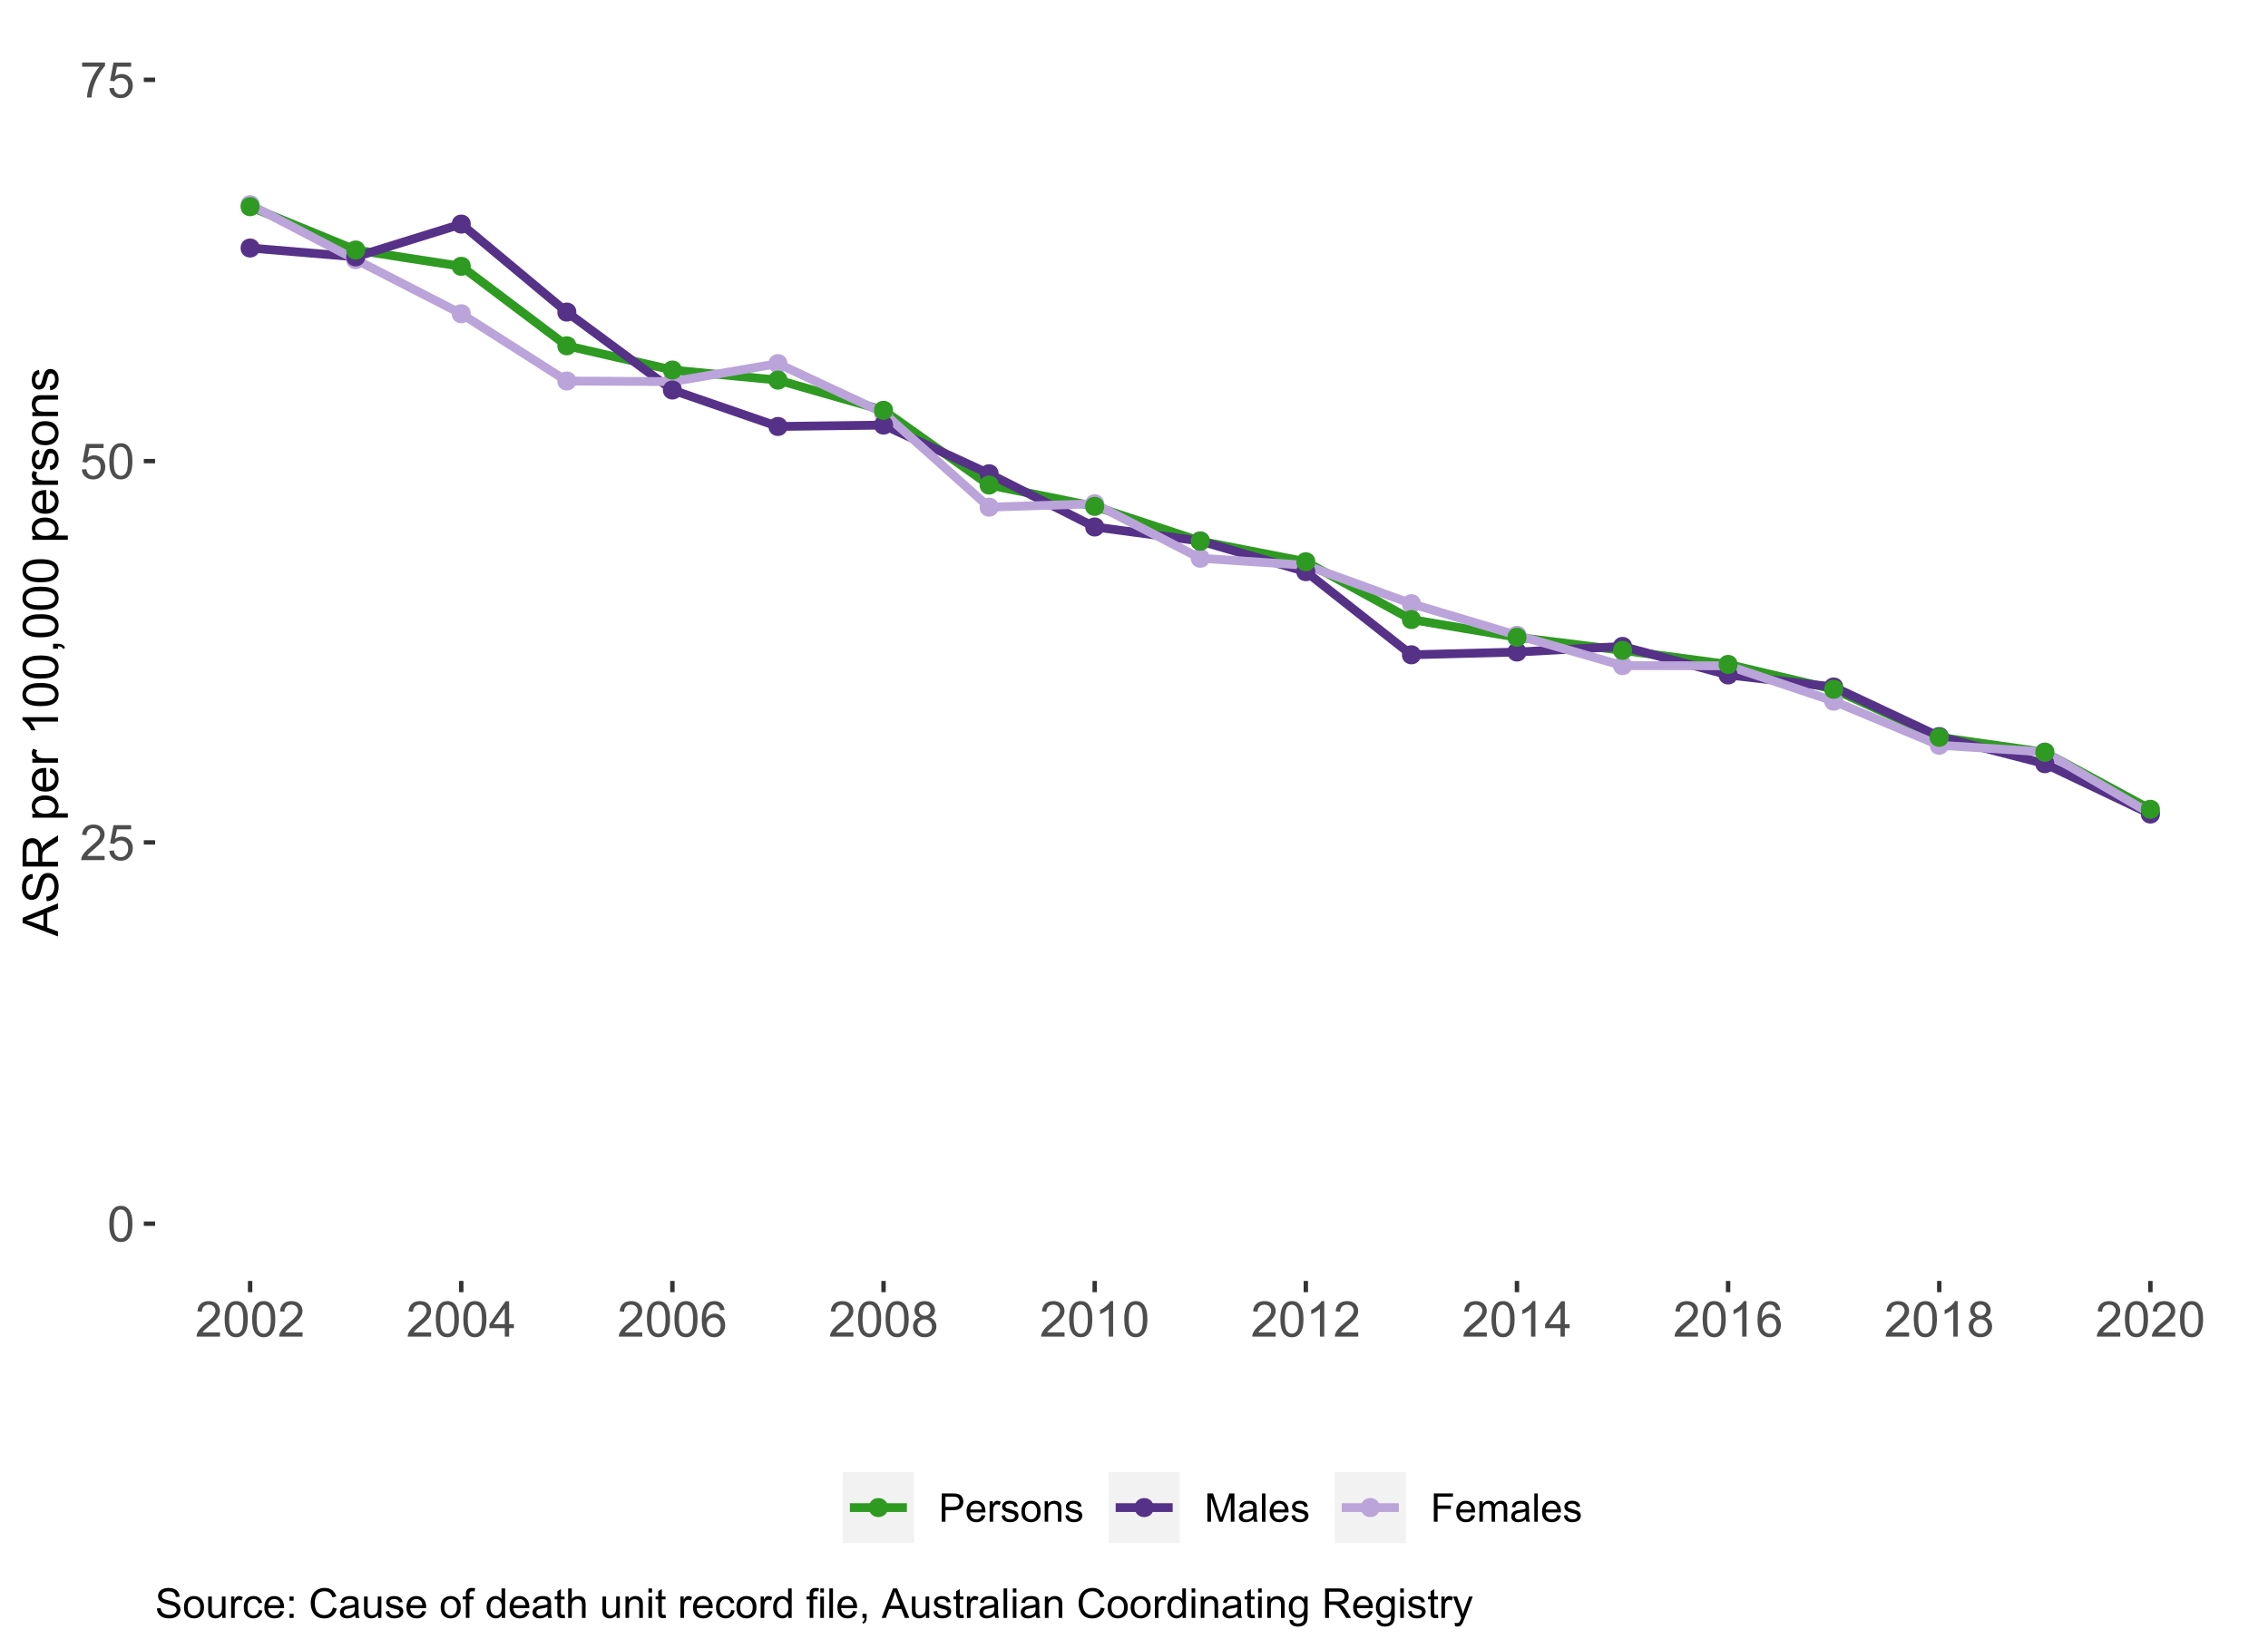 <?xml version="1.0" encoding="UTF-8"?>
<svg xmlns="http://www.w3.org/2000/svg" xmlns:xlink="http://www.w3.org/1999/xlink" width="550pt" height="400pt" viewBox="0 0 550 400" version="1.1">
<defs>
<g>
<symbol overflow="visible" id="glyph0-0">
<path style="stroke:none;" d="M 1.5 0 L 1.5 -7.5 L 7.5 -7.5 L 7.5 0 Z M 1.688 -0.188 L 7.312 -0.188 L 7.312 -7.312 L 1.688 -7.312 Z M 1.688 -0.188 "/>
</symbol>
<symbol overflow="visible" id="glyph0-1">
<path style="stroke:none;" d="M 0.5 -4.234 C 0.496 -5.246 0.602 -6.062 0.812 -6.688 C 1.02 -7.305 1.328 -7.785 1.742 -8.121 C 2.148 -8.457 2.668 -8.625 3.297 -8.625 C 3.758 -8.625 4.164 -8.531 4.512 -8.348 C 4.855 -8.16 5.141 -7.891 5.371 -7.543 C 5.594 -7.191 5.773 -6.766 5.906 -6.266 C 6.035 -5.762 6.098 -5.086 6.102 -4.234 C 6.098 -3.227 5.996 -2.414 5.789 -1.797 C 5.578 -1.176 5.266 -0.695 4.859 -0.359 C 4.445 -0.02 3.926 0.145 3.297 0.148 C 2.465 0.145 1.816 -0.148 1.348 -0.742 C 0.781 -1.457 0.496 -2.621 0.5 -4.234 Z M 1.582 -4.234 C 1.582 -2.824 1.746 -1.887 2.074 -1.418 C 2.402 -0.949 2.809 -0.715 3.297 -0.719 C 3.777 -0.715 4.184 -0.949 4.52 -1.422 C 4.848 -1.887 5.016 -2.824 5.016 -4.234 C 5.016 -5.648 4.848 -6.59 4.52 -7.055 C 4.184 -7.516 3.773 -7.746 3.289 -7.75 C 2.801 -7.746 2.414 -7.543 2.125 -7.137 C 1.762 -6.613 1.582 -5.645 1.582 -4.234 Z M 1.582 -4.234 "/>
</symbol>
<symbol overflow="visible" id="glyph0-2">
<path style="stroke:none;" d="M 6.039 -1.016 L 6.039 0 L 0.363 0 C 0.355 -0.254 0.395 -0.496 0.484 -0.734 C 0.629 -1.117 0.859 -1.5 1.18 -1.875 C 1.492 -2.25 1.953 -2.684 2.562 -3.176 C 3.492 -3.941 4.125 -4.547 4.453 -4.992 C 4.781 -5.438 4.945 -5.859 4.945 -6.266 C 4.945 -6.68 4.793 -7.031 4.496 -7.32 C 4.191 -7.602 3.805 -7.746 3.328 -7.75 C 2.82 -7.746 2.414 -7.594 2.109 -7.293 C 1.805 -6.984 1.648 -6.562 1.648 -6.031 L 0.562 -6.141 C 0.633 -6.945 0.91 -7.559 1.398 -7.988 C 1.879 -8.41 2.531 -8.625 3.352 -8.625 C 4.172 -8.625 4.824 -8.395 5.309 -7.938 C 5.789 -7.48 6.027 -6.914 6.031 -6.242 C 6.027 -5.895 5.957 -5.559 5.82 -5.227 C 5.676 -4.891 5.441 -4.539 5.117 -4.176 C 4.789 -3.805 4.25 -3.301 3.492 -2.664 C 2.859 -2.129 2.453 -1.77 2.273 -1.582 C 2.094 -1.395 1.945 -1.203 1.828 -1.016 Z M 6.039 -1.016 "/>
</symbol>
<symbol overflow="visible" id="glyph0-3">
<path style="stroke:none;" d="M 0.5 -2.25 L 1.605 -2.344 C 1.684 -1.805 1.871 -1.398 2.176 -1.125 C 2.473 -0.852 2.836 -0.715 3.258 -0.719 C 3.766 -0.715 4.195 -0.906 4.547 -1.293 C 4.898 -1.672 5.074 -2.18 5.074 -2.82 C 5.074 -3.414 4.902 -3.891 4.566 -4.242 C 4.227 -4.59 3.785 -4.762 3.242 -4.766 C 2.898 -4.762 2.594 -4.684 2.32 -4.531 C 2.047 -4.375 1.832 -4.176 1.676 -3.93 L 0.688 -4.062 L 1.516 -8.473 L 5.789 -8.473 L 5.789 -7.465 L 2.359 -7.465 L 1.898 -5.156 C 2.414 -5.516 2.953 -5.695 3.523 -5.695 C 4.27 -5.695 4.902 -5.434 5.422 -4.914 C 5.934 -4.395 6.191 -3.727 6.195 -2.914 C 6.191 -2.133 5.965 -1.461 5.516 -0.898 C 4.961 -0.199 4.211 0.145 3.258 0.148 C 2.477 0.145 1.836 -0.07 1.344 -0.508 C 0.844 -0.941 0.562 -1.523 0.5 -2.25 Z M 0.5 -2.25 "/>
</symbol>
<symbol overflow="visible" id="glyph0-4">
<path style="stroke:none;" d="M 0.57 -7.465 L 0.57 -8.477 L 6.129 -8.477 L 6.129 -7.656 C 5.582 -7.074 5.039 -6.301 4.5 -5.336 C 3.961 -4.371 3.547 -3.379 3.258 -2.359 C 3.047 -1.637 2.91 -0.852 2.852 0 L 1.77 0 C 1.781 -0.676 1.914 -1.492 2.168 -2.449 C 2.418 -3.402 2.781 -4.324 3.258 -5.215 C 3.734 -6.105 4.238 -6.855 4.773 -7.465 Z M 0.57 -7.465 "/>
</symbol>
<symbol overflow="visible" id="glyph0-5">
<path style="stroke:none;" d="M 3.879 0 L 3.879 -2.055 L 0.152 -2.055 L 0.152 -3.023 L 4.07 -8.59 L 4.934 -8.59 L 4.934 -3.023 L 6.094 -3.023 L 6.094 -2.055 L 4.934 -2.055 L 4.934 0 Z M 3.879 -3.023 L 3.879 -6.898 L 1.188 -3.023 Z M 3.879 -3.023 "/>
</symbol>
<symbol overflow="visible" id="glyph0-6">
<path style="stroke:none;" d="M 5.969 -6.484 L 4.922 -6.406 C 4.828 -6.812 4.695 -7.113 4.523 -7.305 C 4.234 -7.605 3.883 -7.758 3.469 -7.758 C 3.133 -7.758 2.836 -7.664 2.586 -7.477 C 2.25 -7.234 1.988 -6.879 1.797 -6.414 C 1.605 -5.949 1.508 -5.289 1.5 -4.43 C 1.754 -4.812 2.062 -5.098 2.434 -5.289 C 2.797 -5.473 3.184 -5.566 3.586 -5.57 C 4.289 -5.566 4.887 -5.309 5.383 -4.793 C 5.875 -4.277 6.121 -3.609 6.125 -2.789 C 6.121 -2.25 6.004 -1.746 5.773 -1.285 C 5.539 -0.82 5.223 -0.469 4.816 -0.223 C 4.41 0.023 3.949 0.145 3.434 0.148 C 2.555 0.145 1.836 -0.176 1.285 -0.82 C 0.727 -1.469 0.449 -2.535 0.453 -4.02 C 0.449 -5.676 0.758 -6.883 1.371 -7.641 C 1.902 -8.297 2.621 -8.625 3.531 -8.625 C 4.207 -8.625 4.762 -8.434 5.195 -8.055 C 5.625 -7.676 5.883 -7.152 5.969 -6.484 Z M 1.664 -2.781 C 1.664 -2.418 1.738 -2.07 1.895 -1.738 C 2.043 -1.406 2.262 -1.152 2.543 -0.98 C 2.82 -0.801 3.109 -0.715 3.414 -0.719 C 3.859 -0.715 4.242 -0.895 4.566 -1.258 C 4.883 -1.613 5.043 -2.102 5.047 -2.727 C 5.043 -3.316 4.887 -3.785 4.57 -4.129 C 4.25 -4.469 3.852 -4.641 3.375 -4.641 C 2.898 -4.641 2.492 -4.469 2.16 -4.129 C 1.828 -3.785 1.664 -3.336 1.664 -2.781 Z M 1.664 -2.781 "/>
</symbol>
<symbol overflow="visible" id="glyph0-7">
<path style="stroke:none;" d="M 2.121 -4.656 C 1.684 -4.816 1.359 -5.047 1.148 -5.344 C 0.938 -5.641 0.832 -5.996 0.832 -6.41 C 0.832 -7.035 1.055 -7.559 1.504 -7.984 C 1.953 -8.41 2.551 -8.625 3.297 -8.625 C 4.043 -8.625 4.648 -8.406 5.109 -7.973 C 5.566 -7.535 5.793 -7.004 5.797 -6.383 C 5.793 -5.977 5.688 -5.629 5.48 -5.34 C 5.27 -5.043 4.953 -4.816 4.531 -4.656 C 5.055 -4.48 5.457 -4.203 5.734 -3.824 C 6.008 -3.438 6.145 -2.98 6.148 -2.453 C 6.145 -1.715 5.887 -1.098 5.367 -0.602 C 4.844 -0.102 4.16 0.145 3.316 0.148 C 2.469 0.145 1.785 -0.102 1.266 -0.605 C 0.742 -1.105 0.48 -1.734 0.484 -2.484 C 0.48 -3.039 0.621 -3.504 0.91 -3.887 C 1.191 -4.262 1.598 -4.52 2.121 -4.656 Z M 1.91 -6.445 C 1.91 -6.039 2.039 -5.707 2.301 -5.449 C 2.562 -5.191 2.902 -5.062 3.32 -5.062 C 3.723 -5.062 4.055 -5.188 4.32 -5.445 C 4.578 -5.695 4.711 -6.012 4.711 -6.387 C 4.711 -6.773 4.574 -7.098 4.309 -7.363 C 4.035 -7.625 3.703 -7.758 3.312 -7.758 C 2.906 -7.758 2.574 -7.629 2.309 -7.371 C 2.043 -7.113 1.91 -6.805 1.91 -6.445 Z M 1.57 -2.477 C 1.57 -2.176 1.641 -1.887 1.785 -1.605 C 1.926 -1.324 2.137 -1.105 2.422 -0.949 C 2.699 -0.793 3.004 -0.715 3.328 -0.719 C 3.832 -0.715 4.246 -0.879 4.578 -1.207 C 4.902 -1.531 5.066 -1.941 5.07 -2.445 C 5.066 -2.945 4.898 -3.367 4.562 -3.703 C 4.223 -4.035 3.801 -4.199 3.293 -4.203 C 2.793 -4.199 2.379 -4.035 2.059 -3.711 C 1.73 -3.379 1.57 -2.969 1.57 -2.477 Z M 1.57 -2.477 "/>
</symbol>
<symbol overflow="visible" id="glyph0-8">
<path style="stroke:none;" d="M 4.469 0 L 3.414 0 L 3.414 -6.719 C 3.16 -6.477 2.828 -6.234 2.414 -5.996 C 2 -5.75 1.629 -5.57 1.305 -5.449 L 1.305 -6.469 C 1.895 -6.742 2.41 -7.078 2.852 -7.477 C 3.293 -7.871 3.605 -8.254 3.789 -8.625 L 4.469 -8.625 Z M 4.469 0 "/>
</symbol>
<symbol overflow="visible" id="glyph1-0">
<path style="stroke:none;" d="M 0 -1.5 L -7.5 -1.5 L -7.5 -7.5 L 0 -7.5 Z M -0.188 -1.688 L -0.188 -7.312 L -7.312 -7.312 L -7.312 -1.688 Z M -0.188 -1.688 "/>
</symbol>
<symbol overflow="visible" id="glyph1-1">
<path style="stroke:none;" d="M 0 0.016 L -8.59 -3.281 L -8.59 -4.508 L 0 -8.023 L 0 -6.727 L -2.602 -5.727 L -2.602 -2.133 L 0 -1.188 Z M -3.527 -2.461 L -3.527 -5.375 L -5.906 -4.477 C -6.629 -4.203 -7.223 -4 -7.688 -3.867 C -7.133 -3.758 -6.586 -3.602 -6.047 -3.406 Z M -3.527 -2.461 "/>
</symbol>
<symbol overflow="visible" id="glyph1-2">
<path style="stroke:none;" d="M -2.758 -0.539 L -2.852 -1.609 C -2.422 -1.66 -2.07 -1.777 -1.797 -1.965 C -1.52 -2.145 -1.297 -2.434 -1.129 -2.828 C -0.957 -3.215 -0.871 -3.656 -0.875 -4.148 C -0.871 -4.578 -0.938 -4.961 -1.066 -5.297 C -1.191 -5.629 -1.367 -5.875 -1.594 -6.039 C -1.82 -6.199 -2.066 -6.281 -2.332 -6.281 C -2.598 -6.281 -2.832 -6.203 -3.035 -6.047 C -3.238 -5.891 -3.406 -5.633 -3.547 -5.273 C -3.633 -5.043 -3.773 -4.531 -3.965 -3.746 C -4.152 -2.953 -4.332 -2.402 -4.5 -2.086 C -4.711 -1.672 -4.977 -1.363 -5.297 -1.168 C -5.617 -0.965 -5.973 -0.867 -6.367 -0.867 C -6.801 -0.867 -7.207 -0.988 -7.582 -1.234 C -7.957 -1.48 -8.242 -1.84 -8.441 -2.312 C -8.633 -2.785 -8.73 -3.312 -8.734 -3.891 C -8.73 -4.523 -8.629 -5.082 -8.426 -5.574 C -8.223 -6.059 -7.922 -6.434 -7.523 -6.695 C -7.125 -6.957 -6.672 -7.098 -6.172 -7.117 L -6.086 -6.031 C -6.629 -5.969 -7.039 -5.77 -7.316 -5.434 C -7.594 -5.094 -7.734 -4.598 -7.734 -3.938 C -7.734 -3.25 -7.605 -2.746 -7.355 -2.434 C -7.098 -2.113 -6.797 -1.957 -6.445 -1.961 C -6.137 -1.957 -5.883 -2.07 -5.684 -2.297 C -5.48 -2.516 -5.273 -3.086 -5.07 -4.012 C -4.859 -4.934 -4.68 -5.566 -4.523 -5.914 C -4.293 -6.41 -4 -6.781 -3.648 -7.02 C -3.293 -7.254 -2.887 -7.371 -2.426 -7.375 C -1.969 -7.371 -1.535 -7.242 -1.133 -6.984 C -0.727 -6.723 -0.414 -6.344 -0.188 -5.855 C 0.035 -5.363 0.145 -4.812 0.148 -4.203 C 0.145 -3.422 0.035 -2.77 -0.191 -2.246 C -0.414 -1.719 -0.754 -1.309 -1.215 -1.012 C -1.668 -0.711 -2.184 -0.555 -2.758 -0.539 Z M -2.758 -0.539 "/>
</symbol>
<symbol overflow="visible" id="glyph1-3">
<path style="stroke:none;" d="M 0 -0.945 L -8.59 -0.945 L -8.59 -4.75 C -8.59 -5.512 -8.512 -6.094 -8.355 -6.496 C -8.199 -6.891 -7.926 -7.211 -7.539 -7.453 C -7.145 -7.691 -6.715 -7.809 -6.246 -7.812 C -5.637 -7.809 -5.121 -7.613 -4.703 -7.219 C -4.285 -6.82 -4.02 -6.211 -3.906 -5.391 C -3.762 -5.691 -3.621 -5.918 -3.48 -6.078 C -3.176 -6.406 -2.793 -6.723 -2.336 -7.02 L 0 -8.516 L 0 -7.086 L -1.789 -5.945 C -2.301 -5.613 -2.695 -5.34 -2.973 -5.125 C -3.242 -4.91 -3.434 -4.719 -3.547 -4.551 C -3.652 -4.379 -3.73 -4.207 -3.773 -4.031 C -3.797 -3.898 -3.809 -3.688 -3.812 -3.398 L -3.812 -2.078 L 0 -2.078 Z M -4.797 -2.078 L -4.797 -4.523 C -4.793 -5.043 -4.848 -5.449 -4.957 -5.742 C -5.066 -6.031 -5.238 -6.254 -5.473 -6.41 C -5.707 -6.562 -5.965 -6.637 -6.246 -6.641 C -6.652 -6.637 -6.984 -6.488 -7.246 -6.195 C -7.508 -5.898 -7.641 -5.434 -7.641 -4.797 L -7.641 -2.078 Z M -4.797 -2.078 "/>
</symbol>
<symbol overflow="visible" id="glyph1-4">
<path style="stroke:none;" d=""/>
</symbol>
<symbol overflow="visible" id="glyph1-5">
<path style="stroke:none;" d="M 2.383 -0.789 L -6.223 -0.789 L -6.223 -1.75 L -5.414 -1.75 C -5.73 -1.977 -5.965 -2.234 -6.125 -2.52 C -6.281 -2.801 -6.363 -3.145 -6.363 -3.555 C -6.363 -4.082 -6.227 -4.551 -5.953 -4.961 C -5.68 -5.363 -5.293 -5.672 -4.793 -5.883 C -4.293 -6.09 -3.746 -6.191 -3.156 -6.195 C -2.52 -6.191 -1.945 -6.078 -1.438 -5.852 C -0.922 -5.621 -0.531 -5.289 -0.266 -4.855 C 0.008 -4.418 0.141 -3.961 0.141 -3.48 C 0.141 -3.129 0.066 -2.812 -0.082 -2.535 C -0.23 -2.254 -0.418 -2.023 -0.645 -1.844 L 2.383 -1.844 Z M -3.078 -1.746 C -2.273 -1.746 -1.684 -1.906 -1.301 -2.23 C -0.918 -2.555 -0.727 -2.949 -0.727 -3.41 C -0.727 -3.879 -0.922 -4.277 -1.32 -4.613 C -1.711 -4.945 -2.328 -5.113 -3.164 -5.117 C -3.953 -5.113 -4.547 -4.949 -4.945 -4.625 C -5.34 -4.297 -5.535 -3.91 -5.539 -3.457 C -5.535 -3.004 -5.324 -2.605 -4.906 -2.262 C -4.484 -1.918 -3.875 -1.746 -3.078 -1.746 Z M -3.078 -1.746 "/>
</symbol>
<symbol overflow="visible" id="glyph1-6">
<path style="stroke:none;" d="M -2.004 -5.051 L -1.867 -6.141 C -1.23 -5.969 -0.738 -5.648 -0.387 -5.184 C -0.035 -4.719 0.141 -4.125 0.141 -3.406 C 0.141 -2.492 -0.137 -1.77 -0.699 -1.238 C -1.254 -0.699 -2.043 -0.434 -3.059 -0.438 C -4.105 -0.434 -4.918 -0.703 -5.496 -1.246 C -6.074 -1.781 -6.363 -2.48 -6.363 -3.344 C -6.363 -4.176 -6.078 -4.855 -5.512 -5.383 C -4.945 -5.91 -4.148 -6.176 -3.125 -6.176 C -3.059 -6.176 -2.965 -6.172 -2.844 -6.172 L -2.844 -1.531 C -2.156 -1.562 -1.633 -1.758 -1.27 -2.109 C -0.906 -2.457 -0.727 -2.891 -0.727 -3.41 C -0.727 -3.797 -0.828 -4.125 -1.031 -4.402 C -1.234 -4.672 -1.559 -4.891 -2.004 -5.051 Z M -3.711 -1.586 L -3.711 -5.062 C -4.227 -5.016 -4.621 -4.883 -4.887 -4.664 C -5.293 -4.328 -5.496 -3.891 -5.496 -3.359 C -5.496 -2.871 -5.332 -2.465 -5.008 -2.137 C -4.684 -1.805 -4.25 -1.621 -3.711 -1.586 Z M -3.711 -1.586 "/>
</symbol>
<symbol overflow="visible" id="glyph1-7">
<path style="stroke:none;" d="M 0 -0.781 L -6.223 -0.781 L -6.223 -1.727 L -5.281 -1.727 C -5.719 -1.969 -6.012 -2.191 -6.152 -2.398 C -6.293 -2.602 -6.363 -2.828 -6.363 -3.078 C -6.363 -3.43 -6.25 -3.793 -6.023 -4.16 L -5.047 -3.797 C -5.195 -3.539 -5.273 -3.281 -5.273 -3.023 C -5.273 -2.793 -5.203 -2.586 -5.066 -2.402 C -4.926 -2.215 -4.734 -2.082 -4.488 -2.008 C -4.113 -1.891 -3.703 -1.832 -3.258 -1.836 L 0 -1.836 Z M 0 -0.781 "/>
</symbol>
<symbol overflow="visible" id="glyph1-8">
<path style="stroke:none;" d="M 0 -4.469 L 0 -3.414 L -6.719 -3.414 C -6.477 -3.16 -6.234 -2.828 -5.996 -2.414 C -5.75 -2 -5.57 -1.629 -5.449 -1.305 L -6.469 -1.305 C -6.742 -1.895 -7.078 -2.41 -7.477 -2.852 C -7.871 -3.293 -8.254 -3.605 -8.625 -3.789 L -8.625 -4.469 Z M 0 -4.469 "/>
</symbol>
<symbol overflow="visible" id="glyph1-9">
<path style="stroke:none;" d="M -4.234 -0.5 C -5.246 -0.496 -6.062 -0.602 -6.688 -0.812 C -7.305 -1.02 -7.785 -1.328 -8.121 -1.742 C -8.457 -2.148 -8.625 -2.668 -8.625 -3.297 C -8.625 -3.758 -8.531 -4.164 -8.348 -4.512 C -8.16 -4.855 -7.891 -5.141 -7.543 -5.371 C -7.191 -5.594 -6.766 -5.773 -6.266 -5.906 C -5.762 -6.035 -5.086 -6.098 -4.234 -6.102 C -3.227 -6.098 -2.414 -5.996 -1.797 -5.789 C -1.176 -5.578 -0.695 -5.266 -0.359 -4.859 C -0.02 -4.445 0.145 -3.926 0.148 -3.297 C 0.145 -2.465 -0.148 -1.816 -0.742 -1.348 C -1.457 -0.781 -2.621 -0.496 -4.234 -0.5 Z M -4.234 -1.582 C -2.824 -1.582 -1.887 -1.746 -1.418 -2.074 C -0.949 -2.402 -0.715 -2.809 -0.719 -3.297 C -0.715 -3.777 -0.949 -4.184 -1.422 -4.52 C -1.887 -4.848 -2.824 -5.016 -4.234 -5.016 C -5.648 -5.016 -6.59 -4.848 -7.055 -4.52 C -7.516 -4.184 -7.746 -3.773 -7.75 -3.289 C -7.746 -2.801 -7.543 -2.414 -7.137 -2.125 C -6.613 -1.762 -5.645 -1.582 -4.234 -1.582 Z M -4.234 -1.582 "/>
</symbol>
<symbol overflow="visible" id="glyph1-10">
<path style="stroke:none;" d="M 0 -1.066 L -1.203 -1.066 L -1.203 -2.266 L 0 -2.266 C 0.441 -2.262 0.797 -2.184 1.07 -2.031 C 1.34 -1.871 1.551 -1.625 1.699 -1.289 L 1.25 -0.996 C 1.148 -1.215 1.004 -1.379 0.816 -1.488 C 0.621 -1.594 0.352 -1.652 0 -1.664 Z M 0 -1.066 "/>
</symbol>
<symbol overflow="visible" id="glyph1-11">
<path style="stroke:none;" d="M -1.859 -0.367 L -2.023 -1.414 C -1.602 -1.469 -1.281 -1.633 -1.059 -1.902 C -0.836 -2.168 -0.727 -2.543 -0.727 -3.023 C -0.727 -3.508 -0.824 -3.867 -1.023 -4.102 C -1.219 -4.336 -1.449 -4.453 -1.719 -4.453 C -1.953 -4.453 -2.141 -4.348 -2.281 -4.141 C -2.371 -3.996 -2.492 -3.637 -2.637 -3.062 C -2.832 -2.289 -3 -1.754 -3.145 -1.457 C -3.285 -1.156 -3.48 -0.93 -3.734 -0.777 C -3.984 -0.621 -4.266 -0.543 -4.57 -0.547 C -4.844 -0.543 -5.098 -0.605 -5.34 -0.734 C -5.574 -0.859 -5.773 -1.035 -5.93 -1.254 C -6.047 -1.418 -6.148 -1.641 -6.234 -1.926 C -6.32 -2.207 -6.363 -2.512 -6.363 -2.836 C -6.363 -3.324 -6.293 -3.75 -6.152 -4.121 C -6.012 -4.488 -5.82 -4.762 -5.578 -4.938 C -5.336 -5.113 -5.016 -5.234 -4.617 -5.305 L -4.477 -4.273 C -4.797 -4.223 -5.047 -4.086 -5.227 -3.863 C -5.406 -3.637 -5.496 -3.32 -5.496 -2.914 C -5.496 -2.426 -5.414 -2.082 -5.254 -1.875 C -5.094 -1.664 -4.906 -1.559 -4.695 -1.562 C -4.555 -1.559 -4.434 -1.602 -4.324 -1.695 C -4.211 -1.773 -4.117 -1.91 -4.043 -2.098 C -4.004 -2.203 -3.914 -2.512 -3.773 -3.031 C -3.574 -3.773 -3.41 -4.293 -3.285 -4.59 C -3.156 -4.879 -2.973 -5.113 -2.73 -5.285 C -2.488 -5.453 -2.188 -5.535 -1.828 -5.539 C -1.477 -5.535 -1.145 -5.434 -0.832 -5.23 C -0.52 -5.023 -0.277 -4.727 -0.113 -4.34 C 0.059 -3.953 0.141 -3.516 0.141 -3.031 C 0.141 -2.219 -0.027 -1.602 -0.363 -1.18 C -0.699 -0.754 -1.195 -0.484 -1.859 -0.367 Z M -1.859 -0.367 "/>
</symbol>
<symbol overflow="visible" id="glyph1-12">
<path style="stroke:none;" d="M -3.109 -0.398 C -4.262 -0.398 -5.117 -0.719 -5.672 -1.359 C -6.133 -1.895 -6.363 -2.547 -6.363 -3.316 C -6.363 -4.172 -6.082 -4.871 -5.52 -5.414 C -4.957 -5.953 -4.184 -6.223 -3.199 -6.227 C -2.398 -6.223 -1.766 -6.102 -1.309 -5.867 C -0.848 -5.625 -0.492 -5.277 -0.238 -4.82 C 0.016 -4.359 0.141 -3.859 0.141 -3.316 C 0.141 -2.441 -0.137 -1.734 -0.695 -1.203 C -1.254 -0.664 -2.059 -0.398 -3.109 -0.398 Z M -3.109 -1.484 C -2.309 -1.48 -1.711 -1.656 -1.32 -2.004 C -0.922 -2.348 -0.727 -2.785 -0.727 -3.316 C -0.727 -3.84 -0.926 -4.273 -1.324 -4.621 C -1.723 -4.969 -2.328 -5.145 -3.148 -5.145 C -3.914 -5.145 -4.496 -4.969 -4.895 -4.617 C -5.289 -4.266 -5.488 -3.832 -5.492 -3.316 C -5.488 -2.785 -5.293 -2.348 -4.898 -2.004 C -4.5 -1.656 -3.902 -1.48 -3.109 -1.484 Z M -3.109 -1.484 "/>
</symbol>
<symbol overflow="visible" id="glyph1-13">
<path style="stroke:none;" d="M 0 -0.789 L -6.223 -0.789 L -6.223 -1.742 L -5.336 -1.742 C -6.02 -2.195 -6.363 -2.855 -6.363 -3.719 C -6.363 -4.09 -6.293 -4.434 -6.16 -4.754 C -6.023 -5.066 -5.848 -5.305 -5.633 -5.461 C -5.41 -5.617 -5.152 -5.727 -4.852 -5.789 C -4.656 -5.828 -4.312 -5.848 -3.828 -5.848 L 0 -5.848 L 0 -4.793 L -3.785 -4.793 C -4.215 -4.793 -4.535 -4.75 -4.75 -4.668 C -4.961 -4.586 -5.129 -4.441 -5.258 -4.234 C -5.383 -4.023 -5.449 -3.777 -5.449 -3.5 C -5.449 -3.047 -5.305 -2.66 -5.02 -2.332 C -4.734 -2.004 -4.195 -1.84 -3.398 -1.844 L 0 -1.844 Z M 0 -0.789 "/>
</symbol>
<symbol overflow="visible" id="glyph2-0">
<path style="stroke:none;" d="M 1.199 0 L 1.199 -6 L 6 -6 L 6 0 Z M 1.352 -0.148 L 5.852 -0.148 L 5.852 -5.852 L 1.352 -5.852 Z M 1.352 -0.148 "/>
</symbol>
<symbol overflow="visible" id="glyph2-1">
<path style="stroke:none;" d="M 0.742 0 L 0.742 -6.871 L 3.332 -6.871 C 3.785 -6.867 4.133 -6.844 4.379 -6.805 C 4.711 -6.746 4.996 -6.641 5.227 -6.484 C 5.453 -6.324 5.637 -6.102 5.777 -5.82 C 5.914 -5.531 5.98 -5.219 5.984 -4.883 C 5.98 -4.297 5.797 -3.805 5.426 -3.398 C 5.055 -2.992 4.383 -2.789 3.414 -2.793 L 1.648 -2.793 L 1.648 0 Z M 1.648 -3.605 L 3.426 -3.605 C 4.012 -3.602 4.43 -3.711 4.676 -3.934 C 4.922 -4.148 5.043 -4.457 5.047 -4.855 C 5.043 -5.141 4.973 -5.387 4.828 -5.594 C 4.684 -5.797 4.492 -5.934 4.258 -6 C 4.102 -6.039 3.816 -6.059 3.406 -6.062 L 1.648 -6.062 Z M 1.648 -3.605 "/>
</symbol>
<symbol overflow="visible" id="glyph2-2">
<path style="stroke:none;" d="M 4.039 -1.602 L 4.914 -1.496 C 4.773 -0.98 4.52 -0.586 4.148 -0.309 C 3.773 -0.027 3.297 0.109 2.723 0.113 C 1.992 0.109 1.414 -0.109 0.992 -0.559 C 0.562 -1.004 0.352 -1.633 0.352 -2.445 C 0.352 -3.281 0.566 -3.934 0.996 -4.395 C 1.426 -4.855 1.984 -5.086 2.676 -5.09 C 3.34 -5.086 3.883 -4.859 4.309 -4.41 C 4.727 -3.953 4.938 -3.316 4.941 -2.5 C 4.938 -2.445 4.938 -2.371 4.938 -2.273 L 1.223 -2.273 C 1.25 -1.727 1.406 -1.305 1.688 -1.016 C 1.965 -0.723 2.309 -0.578 2.727 -0.582 C 3.031 -0.578 3.297 -0.66 3.52 -0.824 C 3.734 -0.984 3.906 -1.242 4.039 -1.602 Z M 1.27 -2.969 L 4.051 -2.969 C 4.008 -3.383 3.902 -3.695 3.73 -3.91 C 3.461 -4.23 3.113 -4.395 2.688 -4.398 C 2.297 -4.395 1.969 -4.266 1.707 -4.008 C 1.441 -3.746 1.297 -3.398 1.27 -2.969 Z M 1.27 -2.969 "/>
</symbol>
<symbol overflow="visible" id="glyph2-3">
<path style="stroke:none;" d="M 0.625 0 L 0.625 -4.977 L 1.383 -4.977 L 1.383 -4.223 C 1.574 -4.574 1.75 -4.809 1.918 -4.922 C 2.078 -5.031 2.262 -5.086 2.461 -5.09 C 2.742 -5.086 3.031 -4.996 3.328 -4.82 L 3.039 -4.035 C 2.828 -4.156 2.621 -4.219 2.418 -4.219 C 2.23 -4.219 2.066 -4.16 1.922 -4.051 C 1.773 -3.938 1.668 -3.785 1.609 -3.59 C 1.512 -3.289 1.465 -2.961 1.469 -2.605 L 1.469 0 Z M 0.625 0 "/>
</symbol>
<symbol overflow="visible" id="glyph2-4">
<path style="stroke:none;" d="M 0.297 -1.484 L 1.129 -1.617 C 1.172 -1.281 1.301 -1.023 1.52 -0.848 C 1.73 -0.668 2.031 -0.578 2.418 -0.582 C 2.805 -0.578 3.094 -0.656 3.281 -0.816 C 3.469 -0.973 3.562 -1.16 3.562 -1.375 C 3.562 -1.562 3.477 -1.711 3.312 -1.824 C 3.195 -1.895 2.91 -1.992 2.453 -2.109 C 1.832 -2.266 1.402 -2.398 1.164 -2.516 C 0.922 -2.625 0.742 -2.785 0.621 -2.988 C 0.496 -3.188 0.434 -3.41 0.438 -3.656 C 0.434 -3.875 0.484 -4.078 0.59 -4.27 C 0.688 -4.457 0.824 -4.613 1.004 -4.742 C 1.129 -4.836 1.309 -4.918 1.539 -4.988 C 1.762 -5.051 2.004 -5.086 2.27 -5.09 C 2.656 -5.086 3 -5.031 3.297 -4.922 C 3.59 -4.809 3.809 -4.656 3.953 -4.465 C 4.09 -4.27 4.188 -4.012 4.242 -3.695 L 3.418 -3.582 C 3.375 -3.832 3.266 -4.031 3.09 -4.18 C 2.906 -4.32 2.652 -4.395 2.328 -4.398 C 1.938 -4.395 1.664 -4.328 1.5 -4.203 C 1.332 -4.07 1.246 -3.922 1.25 -3.754 C 1.246 -3.641 1.281 -3.543 1.355 -3.461 C 1.418 -3.367 1.527 -3.293 1.68 -3.234 C 1.762 -3.203 2.008 -3.129 2.422 -3.02 C 3.016 -2.855 3.434 -2.727 3.672 -2.629 C 3.906 -2.523 4.09 -2.375 4.227 -2.184 C 4.359 -1.988 4.43 -1.746 4.43 -1.461 C 4.43 -1.176 4.348 -0.914 4.184 -0.668 C 4.02 -0.418 3.781 -0.223 3.473 -0.09 C 3.16 0.047 2.809 0.109 2.422 0.113 C 1.773 0.109 1.281 -0.02 0.945 -0.289 C 0.602 -0.555 0.387 -0.953 0.297 -1.484 Z M 0.297 -1.484 "/>
</symbol>
<symbol overflow="visible" id="glyph2-5">
<path style="stroke:none;" d="M 0.32 -2.488 C 0.316 -3.406 0.57 -4.09 1.086 -4.539 C 1.512 -4.902 2.035 -5.086 2.652 -5.09 C 3.336 -5.086 3.895 -4.863 4.332 -4.418 C 4.762 -3.969 4.98 -3.348 4.984 -2.559 C 4.98 -1.914 4.883 -1.41 4.695 -1.047 C 4.5 -0.676 4.223 -0.391 3.855 -0.191 C 3.488 0.012 3.086 0.109 2.652 0.113 C 1.953 0.109 1.391 -0.109 0.965 -0.555 C 0.531 -1 0.316 -1.645 0.32 -2.488 Z M 1.188 -2.488 C 1.184 -1.848 1.32 -1.371 1.602 -1.055 C 1.875 -0.738 2.227 -0.578 2.652 -0.582 C 3.07 -0.578 3.418 -0.738 3.699 -1.059 C 3.973 -1.375 4.113 -1.859 4.117 -2.516 C 4.113 -3.129 3.973 -3.598 3.695 -3.914 C 3.414 -4.23 3.066 -4.387 2.652 -4.391 C 2.227 -4.387 1.875 -4.23 1.602 -3.918 C 1.32 -3.602 1.184 -3.125 1.188 -2.488 Z M 1.188 -2.488 "/>
</symbol>
<symbol overflow="visible" id="glyph2-6">
<path style="stroke:none;" d="M 0.633 0 L 0.633 -4.977 L 1.391 -4.977 L 1.391 -4.27 C 1.754 -4.812 2.285 -5.086 2.977 -5.09 C 3.273 -5.086 3.547 -5.031 3.801 -4.926 C 4.051 -4.816 4.238 -4.676 4.367 -4.504 C 4.488 -4.328 4.578 -4.121 4.633 -3.883 C 4.66 -3.723 4.676 -3.449 4.68 -3.062 L 4.68 0 L 3.836 0 L 3.836 -3.027 C 3.832 -3.367 3.797 -3.625 3.734 -3.797 C 3.664 -3.969 3.551 -4.105 3.387 -4.207 C 3.219 -4.309 3.02 -4.359 2.797 -4.359 C 2.434 -4.359 2.125 -4.242 1.867 -4.016 C 1.605 -3.785 1.477 -3.355 1.477 -2.719 L 1.477 0 Z M 0.633 0 "/>
</symbol>
<symbol overflow="visible" id="glyph2-7">
<path style="stroke:none;" d="M 0.711 0 L 0.711 -6.871 L 2.082 -6.871 L 3.707 -2.008 C 3.855 -1.551 3.965 -1.211 4.035 -0.988 C 4.109 -1.234 4.23 -1.602 4.402 -2.09 L 6.047 -6.871 L 7.27 -6.871 L 7.27 0 L 6.395 0 L 6.395 -5.75 L 4.398 0 L 3.578 0 L 1.59 -5.852 L 1.59 0 Z M 0.711 0 "/>
</symbol>
<symbol overflow="visible" id="glyph2-8">
<path style="stroke:none;" d="M 3.883 -0.613 C 3.566 -0.344 3.266 -0.156 2.98 -0.051 C 2.688 0.059 2.375 0.109 2.047 0.113 C 1.496 0.109 1.078 -0.02 0.785 -0.285 C 0.492 -0.551 0.344 -0.895 0.348 -1.312 C 0.344 -1.555 0.398 -1.777 0.512 -1.98 C 0.621 -2.18 0.77 -2.34 0.949 -2.465 C 1.129 -2.586 1.328 -2.68 1.555 -2.742 C 1.719 -2.785 1.969 -2.824 2.305 -2.867 C 2.984 -2.945 3.488 -3.043 3.812 -3.16 C 3.812 -3.27 3.812 -3.344 3.816 -3.379 C 3.812 -3.719 3.734 -3.961 3.578 -4.105 C 3.359 -4.293 3.039 -4.387 2.617 -4.391 C 2.215 -4.387 1.922 -4.32 1.734 -4.184 C 1.547 -4.043 1.406 -3.797 1.316 -3.445 L 0.492 -3.559 C 0.566 -3.906 0.688 -4.191 0.863 -4.41 C 1.031 -4.625 1.281 -4.793 1.605 -4.914 C 1.93 -5.027 2.305 -5.086 2.738 -5.09 C 3.16 -5.086 3.508 -5.035 3.773 -4.938 C 4.039 -4.836 4.234 -4.711 4.359 -4.562 C 4.484 -4.41 4.57 -4.219 4.621 -3.988 C 4.648 -3.844 4.664 -3.586 4.664 -3.211 L 4.664 -2.086 C 4.664 -1.301 4.68 -0.805 4.719 -0.598 C 4.75 -0.387 4.82 -0.188 4.93 0 L 4.051 0 C 3.957 -0.172 3.902 -0.375 3.883 -0.613 Z M 3.812 -2.5 C 3.504 -2.371 3.043 -2.266 2.434 -2.18 C 2.082 -2.129 1.836 -2.07 1.695 -2.012 C 1.547 -1.945 1.438 -1.855 1.363 -1.734 C 1.281 -1.613 1.242 -1.48 1.246 -1.336 C 1.242 -1.109 1.328 -0.922 1.5 -0.773 C 1.672 -0.621 1.922 -0.543 2.25 -0.547 C 2.574 -0.543 2.863 -0.617 3.117 -0.762 C 3.367 -0.902 3.551 -1.094 3.676 -1.344 C 3.762 -1.531 3.809 -1.812 3.812 -2.188 Z M 3.812 -2.5 "/>
</symbol>
<symbol overflow="visible" id="glyph2-9">
<path style="stroke:none;" d="M 0.613 0 L 0.613 -6.871 L 1.457 -6.871 L 1.457 0 Z M 0.613 0 "/>
</symbol>
<symbol overflow="visible" id="glyph2-10">
<path style="stroke:none;" d="M 0.789 0 L 0.789 -6.871 L 5.422 -6.871 L 5.422 -6.062 L 1.695 -6.062 L 1.695 -3.934 L 4.922 -3.934 L 4.922 -3.121 L 1.695 -3.121 L 1.695 0 Z M 0.789 0 "/>
</symbol>
<symbol overflow="visible" id="glyph2-11">
<path style="stroke:none;" d="M 0.633 0 L 0.633 -4.977 L 1.387 -4.977 L 1.387 -4.281 C 1.539 -4.52 1.746 -4.715 2.008 -4.867 C 2.266 -5.012 2.562 -5.086 2.898 -5.09 C 3.262 -5.086 3.562 -5.008 3.801 -4.859 C 4.035 -4.703 4.203 -4.492 4.305 -4.219 C 4.695 -4.797 5.207 -5.086 5.84 -5.09 C 6.332 -5.086 6.711 -4.949 6.98 -4.68 C 7.242 -4.402 7.375 -3.98 7.379 -3.418 L 7.379 0 L 6.539 0 L 6.539 -3.137 C 6.539 -3.469 6.512 -3.711 6.457 -3.863 C 6.402 -4.008 6.301 -4.129 6.16 -4.223 C 6.012 -4.312 5.844 -4.359 5.652 -4.359 C 5.301 -4.359 5.012 -4.242 4.781 -4.008 C 4.547 -3.773 4.43 -3.398 4.434 -2.891 L 4.434 0 L 3.59 0 L 3.59 -3.234 C 3.586 -3.609 3.516 -3.891 3.383 -4.078 C 3.242 -4.266 3.02 -4.359 2.711 -4.359 C 2.469 -4.359 2.25 -4.297 2.051 -4.172 C 1.848 -4.047 1.699 -3.863 1.613 -3.621 C 1.52 -3.379 1.477 -3.031 1.477 -2.582 L 1.477 0 Z M 0.633 0 "/>
</symbol>
<symbol overflow="visible" id="glyph3-0">
<path style="stroke:none;" d="M 1.25 0 L 1.25 -6.25 L 6.25 -6.25 L 6.25 0 Z M 1.406 -0.156 L 6.094 -0.156 L 6.094 -6.094 L 1.406 -6.094 Z M 1.406 -0.156 "/>
</symbol>
<symbol overflow="visible" id="glyph3-1">
<path style="stroke:none;" d="M 0.449 -2.301 L 1.344 -2.379 C 1.383 -2.02 1.48 -1.723 1.637 -1.496 C 1.789 -1.262 2.031 -1.078 2.359 -0.938 C 2.684 -0.797 3.051 -0.727 3.457 -0.727 C 3.816 -0.727 4.133 -0.777 4.414 -0.887 C 4.688 -0.992 4.895 -1.141 5.031 -1.328 C 5.164 -1.512 5.23 -1.719 5.234 -1.945 C 5.23 -2.168 5.168 -2.363 5.039 -2.531 C 4.906 -2.695 4.691 -2.836 4.395 -2.953 C 4.199 -3.027 3.773 -3.141 3.117 -3.301 C 2.461 -3.457 2 -3.609 1.738 -3.75 C 1.395 -3.93 1.141 -4.148 0.973 -4.414 C 0.805 -4.676 0.719 -4.977 0.723 -5.309 C 0.719 -5.668 0.82 -6.004 1.027 -6.32 C 1.23 -6.633 1.531 -6.871 1.926 -7.035 C 2.32 -7.195 2.758 -7.277 3.242 -7.281 C 3.77 -7.277 4.238 -7.191 4.645 -7.023 C 5.047 -6.848 5.359 -6.598 5.578 -6.27 C 5.797 -5.938 5.914 -5.559 5.934 -5.141 L 5.023 -5.074 C 4.973 -5.523 4.809 -5.863 4.527 -6.098 C 4.242 -6.328 3.828 -6.445 3.281 -6.445 C 2.707 -6.445 2.289 -6.34 2.027 -6.129 C 1.766 -5.918 1.633 -5.664 1.637 -5.371 C 1.633 -5.109 1.727 -4.898 1.914 -4.734 C 2.094 -4.57 2.57 -4.398 3.34 -4.227 C 4.109 -4.047 4.637 -3.895 4.926 -3.77 C 5.34 -3.574 5.648 -3.332 5.848 -3.039 C 6.047 -2.742 6.145 -2.402 6.148 -2.023 C 6.145 -1.637 6.035 -1.277 5.82 -0.941 C 5.598 -0.602 5.285 -0.34 4.879 -0.156 C 4.469 0.027 4.008 0.117 3.5 0.121 C 2.852 0.117 2.309 0.027 1.871 -0.16 C 1.43 -0.348 1.086 -0.633 0.84 -1.012 C 0.59 -1.391 0.461 -1.82 0.449 -2.301 Z M 0.449 -2.301 "/>
</symbol>
<symbol overflow="visible" id="glyph3-2">
<path style="stroke:none;" d="M 0.332 -2.594 C 0.328 -3.551 0.594 -4.262 1.133 -4.727 C 1.574 -5.109 2.121 -5.301 2.766 -5.305 C 3.477 -5.301 4.059 -5.066 4.512 -4.602 C 4.965 -4.133 5.191 -3.488 5.191 -2.664 C 5.191 -1.996 5.09 -1.473 4.891 -1.09 C 4.688 -0.707 4.395 -0.41 4.016 -0.199 C 3.629 0.012 3.215 0.117 2.766 0.117 C 2.039 0.117 1.449 -0.113 1.004 -0.582 C 0.551 -1.043 0.328 -1.715 0.332 -2.594 Z M 1.234 -2.594 C 1.23 -1.926 1.375 -1.43 1.668 -1.102 C 1.957 -0.77 2.324 -0.602 2.766 -0.605 C 3.199 -0.602 3.559 -0.77 3.852 -1.102 C 4.141 -1.434 4.289 -1.938 4.289 -2.621 C 4.289 -3.262 4.141 -3.75 3.852 -4.078 C 3.555 -4.406 3.195 -4.57 2.766 -4.574 C 2.324 -4.57 1.957 -4.406 1.668 -4.082 C 1.375 -3.75 1.23 -3.254 1.234 -2.594 Z M 1.234 -2.594 "/>
</symbol>
<symbol overflow="visible" id="glyph3-3">
<path style="stroke:none;" d="M 4.059 0 L 4.059 -0.762 C 3.652 -0.176 3.105 0.117 2.414 0.117 C 2.105 0.117 1.816 0.059 1.555 -0.059 C 1.285 -0.176 1.09 -0.32 0.965 -0.5 C 0.836 -0.672 0.746 -0.891 0.695 -1.152 C 0.656 -1.32 0.637 -1.594 0.641 -1.973 L 0.641 -5.188 L 1.52 -5.188 L 1.52 -2.309 C 1.516 -1.848 1.535 -1.539 1.57 -1.383 C 1.625 -1.148 1.742 -0.965 1.922 -0.836 C 2.102 -0.703 2.32 -0.637 2.586 -0.641 C 2.848 -0.637 3.098 -0.707 3.328 -0.844 C 3.559 -0.977 3.723 -1.16 3.82 -1.395 C 3.914 -1.625 3.961 -1.961 3.965 -2.406 L 3.965 -5.188 L 4.844 -5.188 L 4.844 0 Z M 4.059 0 "/>
</symbol>
<symbol overflow="visible" id="glyph3-4">
<path style="stroke:none;" d="M 0.648 0 L 0.648 -5.188 L 1.441 -5.188 L 1.441 -4.398 C 1.641 -4.766 1.824 -5.008 2 -5.129 C 2.168 -5.242 2.355 -5.301 2.562 -5.305 C 2.855 -5.301 3.16 -5.207 3.469 -5.02 L 3.164 -4.203 C 2.949 -4.328 2.734 -4.395 2.52 -4.395 C 2.324 -4.395 2.148 -4.336 2 -4.219 C 1.844 -4.102 1.738 -3.941 1.676 -3.742 C 1.574 -3.426 1.523 -3.082 1.527 -2.715 L 1.527 0 Z M 0.648 0 "/>
</symbol>
<symbol overflow="visible" id="glyph3-5">
<path style="stroke:none;" d="M 4.043 -1.898 L 4.906 -1.789 C 4.809 -1.188 4.566 -0.723 4.18 -0.387 C 3.789 -0.051 3.312 0.117 2.75 0.117 C 2.035 0.117 1.465 -0.113 1.035 -0.578 C 0.602 -1.039 0.387 -1.703 0.391 -2.574 C 0.387 -3.129 0.48 -3.621 0.668 -4.043 C 0.852 -4.461 1.133 -4.773 1.516 -4.988 C 1.895 -5.195 2.309 -5.301 2.754 -5.305 C 3.316 -5.301 3.773 -5.16 4.133 -4.875 C 4.488 -4.59 4.719 -4.184 4.824 -3.664 L 3.969 -3.531 C 3.883 -3.879 3.738 -4.141 3.535 -4.316 C 3.324 -4.488 3.078 -4.574 2.789 -4.578 C 2.344 -4.574 1.98 -4.418 1.707 -4.102 C 1.426 -3.785 1.289 -3.281 1.293 -2.598 C 1.289 -1.898 1.422 -1.395 1.691 -1.078 C 1.957 -0.762 2.305 -0.602 2.738 -0.605 C 3.082 -0.602 3.371 -0.707 3.602 -0.922 C 3.832 -1.133 3.98 -1.461 4.043 -1.898 Z M 4.043 -1.898 "/>
</symbol>
<symbol overflow="visible" id="glyph3-6">
<path style="stroke:none;" d="M 4.211 -1.672 L 5.117 -1.559 C 4.969 -1.027 4.703 -0.613 4.32 -0.32 C 3.93 -0.027 3.438 0.117 2.836 0.117 C 2.078 0.117 1.477 -0.113 1.031 -0.582 C 0.586 -1.047 0.363 -1.703 0.367 -2.547 C 0.363 -3.418 0.586 -4.098 1.039 -4.582 C 1.484 -5.062 2.07 -5.301 2.789 -5.305 C 3.48 -5.301 4.047 -5.066 4.488 -4.594 C 4.926 -4.121 5.145 -3.457 5.148 -2.602 C 5.145 -2.547 5.141 -2.469 5.141 -2.367 L 1.273 -2.367 C 1.305 -1.797 1.469 -1.359 1.758 -1.059 C 2.047 -0.754 2.406 -0.602 2.844 -0.605 C 3.16 -0.602 3.434 -0.688 3.664 -0.859 C 3.891 -1.027 4.074 -1.297 4.211 -1.672 Z M 1.324 -3.09 L 4.219 -3.09 C 4.18 -3.523 4.066 -3.852 3.887 -4.07 C 3.605 -4.406 3.242 -4.574 2.797 -4.578 C 2.391 -4.574 2.051 -4.441 1.777 -4.172 C 1.5 -3.902 1.352 -3.539 1.324 -3.09 Z M 1.324 -3.09 "/>
</symbol>
<symbol overflow="visible" id="glyph3-7">
<path style="stroke:none;" d="M 0.902 -4.184 L 0.902 -5.188 L 1.906 -5.188 L 1.906 -4.184 Z M 0.902 0 L 0.902 -1 L 1.906 -1 L 1.906 0 Z M 0.902 0 "/>
</symbol>
<symbol overflow="visible" id="glyph3-8">
<path style="stroke:none;" d=""/>
</symbol>
<symbol overflow="visible" id="glyph3-9">
<path style="stroke:none;" d="M 5.879 -2.508 L 6.828 -2.27 C 6.625 -1.488 6.27 -0.895 5.754 -0.488 C 5.238 -0.082 4.605 0.117 3.863 0.121 C 3.086 0.117 2.457 -0.035 1.977 -0.348 C 1.492 -0.66 1.125 -1.117 0.875 -1.715 C 0.621 -2.309 0.496 -2.949 0.5 -3.633 C 0.496 -4.375 0.641 -5.023 0.926 -5.582 C 1.207 -6.133 1.609 -6.555 2.141 -6.848 C 2.664 -7.133 3.242 -7.277 3.875 -7.281 C 4.59 -7.277 5.195 -7.094 5.684 -6.734 C 6.168 -6.367 6.508 -5.855 6.703 -5.195 L 5.773 -4.977 C 5.602 -5.492 5.359 -5.871 5.047 -6.113 C 4.727 -6.348 4.332 -6.469 3.859 -6.469 C 3.305 -6.469 2.844 -6.336 2.477 -6.074 C 2.105 -5.809 1.848 -5.453 1.699 -5.012 C 1.551 -4.562 1.477 -4.105 1.477 -3.637 C 1.477 -3.027 1.562 -2.496 1.742 -2.043 C 1.914 -1.586 2.191 -1.246 2.566 -1.023 C 2.941 -0.797 3.348 -0.684 3.785 -0.688 C 4.312 -0.684 4.758 -0.836 5.129 -1.145 C 5.496 -1.449 5.746 -1.906 5.879 -2.508 Z M 5.879 -2.508 "/>
</symbol>
<symbol overflow="visible" id="glyph3-10">
<path style="stroke:none;" d="M 4.043 -0.641 C 3.715 -0.359 3.398 -0.164 3.102 -0.055 C 2.797 0.062 2.477 0.117 2.133 0.117 C 1.562 0.117 1.125 -0.02 0.82 -0.301 C 0.512 -0.574 0.355 -0.93 0.359 -1.367 C 0.355 -1.617 0.414 -1.852 0.531 -2.062 C 0.645 -2.273 0.797 -2.441 0.988 -2.566 C 1.172 -2.691 1.383 -2.785 1.621 -2.855 C 1.789 -2.898 2.051 -2.945 2.402 -2.988 C 3.113 -3.074 3.633 -3.172 3.969 -3.289 C 3.969 -3.406 3.973 -3.484 3.977 -3.52 C 3.973 -3.875 3.891 -4.129 3.727 -4.277 C 3.5 -4.473 3.164 -4.57 2.727 -4.574 C 2.309 -4.57 2.004 -4.496 1.809 -4.355 C 1.609 -4.207 1.465 -3.953 1.371 -3.59 L 0.512 -3.707 C 0.586 -4.07 0.715 -4.367 0.898 -4.598 C 1.074 -4.82 1.336 -4.996 1.676 -5.121 C 2.012 -5.242 2.402 -5.301 2.852 -5.305 C 3.293 -5.301 3.652 -5.25 3.93 -5.148 C 4.203 -5.043 4.406 -4.91 4.539 -4.754 C 4.668 -4.59 4.758 -4.391 4.812 -4.156 C 4.84 -4 4.855 -3.73 4.859 -3.344 L 4.859 -2.172 C 4.855 -1.352 4.875 -0.836 4.914 -0.621 C 4.949 -0.402 5.023 -0.195 5.137 0 L 4.219 0 C 4.125 -0.18 4.066 -0.391 4.043 -0.641 Z M 3.969 -2.602 C 3.648 -2.469 3.172 -2.355 2.535 -2.27 C 2.172 -2.215 1.914 -2.156 1.766 -2.094 C 1.613 -2.023 1.5 -1.93 1.418 -1.809 C 1.336 -1.68 1.293 -1.539 1.297 -1.391 C 1.293 -1.152 1.383 -0.957 1.562 -0.805 C 1.738 -0.645 2 -0.566 2.344 -0.57 C 2.68 -0.566 2.98 -0.641 3.246 -0.793 C 3.508 -0.938 3.699 -1.141 3.828 -1.402 C 3.918 -1.598 3.965 -1.891 3.969 -2.281 Z M 3.969 -2.602 "/>
</symbol>
<symbol overflow="visible" id="glyph3-11">
<path style="stroke:none;" d="M 0.309 -1.547 L 1.176 -1.684 C 1.223 -1.332 1.359 -1.066 1.582 -0.883 C 1.805 -0.695 2.117 -0.602 2.52 -0.605 C 2.922 -0.602 3.219 -0.684 3.418 -0.852 C 3.609 -1.012 3.707 -1.207 3.711 -1.43 C 3.707 -1.625 3.621 -1.781 3.453 -1.898 C 3.328 -1.977 3.031 -2.074 2.555 -2.195 C 1.906 -2.355 1.457 -2.496 1.211 -2.617 C 0.961 -2.734 0.773 -2.898 0.645 -3.113 C 0.516 -3.32 0.449 -3.555 0.453 -3.809 C 0.449 -4.039 0.504 -4.25 0.613 -4.449 C 0.719 -4.645 0.863 -4.809 1.047 -4.941 C 1.18 -5.039 1.363 -5.125 1.602 -5.199 C 1.836 -5.266 2.09 -5.301 2.363 -5.305 C 2.766 -5.301 3.125 -5.242 3.434 -5.129 C 3.742 -5.008 3.969 -4.852 4.117 -4.652 C 4.262 -4.449 4.363 -4.18 4.418 -3.848 L 3.559 -3.73 C 3.516 -3.996 3.402 -4.203 3.219 -4.355 C 3.027 -4.5 2.766 -4.574 2.426 -4.578 C 2.02 -4.574 1.73 -4.508 1.562 -4.379 C 1.387 -4.242 1.301 -4.086 1.305 -3.91 C 1.301 -3.793 1.336 -3.691 1.41 -3.602 C 1.48 -3.504 1.594 -3.426 1.75 -3.367 C 1.832 -3.332 2.09 -3.258 2.523 -3.145 C 3.145 -2.977 3.578 -2.84 3.824 -2.734 C 4.07 -2.629 4.262 -2.477 4.402 -2.273 C 4.539 -2.07 4.609 -1.82 4.613 -1.523 C 4.609 -1.23 4.523 -0.953 4.355 -0.695 C 4.184 -0.434 3.938 -0.234 3.617 -0.094 C 3.289 0.047 2.926 0.117 2.523 0.117 C 1.848 0.117 1.336 -0.02 0.984 -0.301 C 0.629 -0.578 0.402 -0.996 0.309 -1.547 Z M 0.309 -1.547 "/>
</symbol>
<symbol overflow="visible" id="glyph3-12">
<path style="stroke:none;" d="M 0.867 0 L 0.867 -4.5 L 0.094 -4.5 L 0.094 -5.188 L 0.867 -5.188 L 0.867 -5.738 C 0.867 -6.082 0.898 -6.344 0.961 -6.516 C 1.047 -6.742 1.195 -6.926 1.406 -7.066 C 1.617 -7.207 1.914 -7.277 2.305 -7.281 C 2.547 -7.277 2.82 -7.246 3.125 -7.191 L 2.992 -6.426 C 2.809 -6.457 2.637 -6.473 2.477 -6.477 C 2.207 -6.473 2.016 -6.418 1.906 -6.305 C 1.793 -6.188 1.738 -5.973 1.742 -5.664 L 1.742 -5.188 L 2.754 -5.188 L 2.754 -4.5 L 1.742 -4.5 L 1.742 0 Z M 0.867 0 "/>
</symbol>
<symbol overflow="visible" id="glyph3-13">
<path style="stroke:none;" d="M 4.023 0 L 4.023 -0.656 C 3.691 -0.141 3.207 0.117 2.574 0.117 C 2.156 0.117 1.777 0.004 1.434 -0.223 C 1.086 -0.449 0.816 -0.766 0.629 -1.18 C 0.434 -1.586 0.34 -2.055 0.344 -2.586 C 0.34 -3.102 0.426 -3.574 0.602 -3.996 C 0.77 -4.418 1.027 -4.738 1.375 -4.965 C 1.719 -5.188 2.105 -5.301 2.535 -5.305 C 2.844 -5.301 3.121 -5.234 3.367 -5.105 C 3.609 -4.969 3.809 -4.797 3.965 -4.59 L 3.965 -7.156 L 4.84 -7.156 L 4.84 0 Z M 1.246 -2.586 C 1.242 -1.922 1.383 -1.426 1.664 -1.098 C 1.945 -0.766 2.273 -0.602 2.656 -0.605 C 3.039 -0.602 3.367 -0.758 3.637 -1.074 C 3.902 -1.387 4.035 -1.867 4.039 -2.516 C 4.035 -3.219 3.898 -3.738 3.629 -4.074 C 3.352 -4.402 3.016 -4.57 2.617 -4.574 C 2.223 -4.57 1.895 -4.41 1.637 -4.094 C 1.371 -3.773 1.242 -3.27 1.246 -2.586 Z M 1.246 -2.586 "/>
</symbol>
<symbol overflow="visible" id="glyph3-14">
<path style="stroke:none;" d="M 2.578 -0.785 L 2.703 -0.008 C 2.453 0.047 2.234 0.07 2.039 0.07 C 1.719 0.07 1.469 0.02 1.297 -0.082 C 1.117 -0.184 0.996 -0.316 0.926 -0.48 C 0.855 -0.645 0.82 -0.988 0.82 -1.52 L 0.82 -4.5 L 0.176 -4.5 L 0.176 -5.188 L 0.82 -5.188 L 0.82 -6.469 L 1.695 -6.996 L 1.695 -5.188 L 2.578 -5.188 L 2.578 -4.5 L 1.695 -4.5 L 1.695 -1.469 C 1.691 -1.215 1.707 -1.055 1.742 -0.984 C 1.77 -0.914 1.82 -0.855 1.891 -0.812 C 1.957 -0.77 2.059 -0.75 2.191 -0.75 C 2.289 -0.75 2.418 -0.762 2.578 -0.785 Z M 2.578 -0.785 "/>
</symbol>
<symbol overflow="visible" id="glyph3-15">
<path style="stroke:none;" d="M 0.66 0 L 0.66 -7.156 L 1.539 -7.156 L 1.539 -4.59 C 1.945 -5.062 2.461 -5.301 3.09 -5.305 C 3.473 -5.301 3.809 -5.227 4.09 -5.074 C 4.371 -4.922 4.574 -4.711 4.699 -4.445 C 4.82 -4.176 4.879 -3.789 4.883 -3.285 L 4.883 0 L 4.004 0 L 4.004 -3.285 C 4 -3.723 3.906 -4.043 3.719 -4.246 C 3.527 -4.445 3.258 -4.547 2.91 -4.547 C 2.648 -4.547 2.402 -4.477 2.176 -4.344 C 1.941 -4.203 1.777 -4.02 1.684 -3.793 C 1.582 -3.559 1.535 -3.242 1.539 -2.836 L 1.539 0 Z M 0.66 0 "/>
</symbol>
<symbol overflow="visible" id="glyph3-16">
<path style="stroke:none;" d="M 0.66 0 L 0.66 -5.188 L 1.449 -5.188 L 1.449 -4.449 C 1.828 -5.016 2.379 -5.301 3.102 -5.305 C 3.41 -5.301 3.699 -5.246 3.961 -5.133 C 4.223 -5.02 4.418 -4.871 4.551 -4.691 C 4.68 -4.508 4.77 -4.293 4.824 -4.043 C 4.855 -3.879 4.875 -3.594 4.875 -3.188 L 4.875 0 L 3.992 0 L 3.992 -3.156 C 3.988 -3.512 3.957 -3.777 3.891 -3.957 C 3.82 -4.129 3.699 -4.27 3.527 -4.379 C 3.352 -4.48 3.145 -4.535 2.914 -4.539 C 2.535 -4.535 2.215 -4.418 1.945 -4.184 C 1.672 -3.945 1.535 -3.492 1.539 -2.832 L 1.539 0 Z M 0.66 0 "/>
</symbol>
<symbol overflow="visible" id="glyph3-17">
<path style="stroke:none;" d="M 0.664 -6.148 L 0.664 -7.156 L 1.543 -7.156 L 1.543 -6.148 Z M 0.664 0 L 0.664 -5.188 L 1.543 -5.188 L 1.543 0 Z M 0.664 0 "/>
</symbol>
<symbol overflow="visible" id="glyph3-18">
<path style="stroke:none;" d="M 0.641 0 L 0.641 -7.156 L 1.52 -7.156 L 1.52 0 Z M 0.641 0 "/>
</symbol>
<symbol overflow="visible" id="glyph3-19">
<path style="stroke:none;" d="M 0.891 0 L 0.891 -1 L 1.891 -1 L 1.891 0 C 1.887 0.367 1.82 0.664 1.695 0.891 C 1.562 1.117 1.355 1.289 1.074 1.414 L 0.828 1.039 C 1.012 0.953 1.148 0.836 1.238 0.68 C 1.324 0.523 1.375 0.297 1.387 0 Z M 0.891 0 "/>
</symbol>
<symbol overflow="visible" id="glyph3-20">
<path style="stroke:none;" d="M -0.016 0 L 2.734 -7.156 L 3.754 -7.156 L 6.684 0 L 5.605 0 L 4.77 -2.168 L 1.777 -2.168 L 0.992 0 Z M 2.051 -2.938 L 4.477 -2.938 L 3.73 -4.922 C 3.5 -5.523 3.332 -6.016 3.223 -6.406 C 3.129 -5.945 3 -5.492 2.836 -5.039 Z M 2.051 -2.938 "/>
</symbol>
<symbol overflow="visible" id="glyph3-21">
<path style="stroke:none;" d="M 0.5 0.43 L 1.352 0.555 C 1.387 0.816 1.484 1.008 1.648 1.133 C 1.863 1.289 2.164 1.371 2.543 1.375 C 2.949 1.371 3.262 1.289 3.488 1.133 C 3.707 0.969 3.859 0.742 3.938 0.449 C 3.98 0.266 4 -0.109 4 -0.68 C 3.613 -0.227 3.133 0 2.562 0 C 1.844 0 1.293 -0.254 0.906 -0.77 C 0.512 -1.281 0.316 -1.898 0.32 -2.621 C 0.316 -3.113 0.406 -3.57 0.59 -3.988 C 0.766 -4.406 1.023 -4.73 1.367 -4.961 C 1.703 -5.188 2.105 -5.301 2.57 -5.305 C 3.176 -5.301 3.68 -5.055 4.082 -4.562 L 4.082 -5.188 L 4.891 -5.188 L 4.891 -0.703 C 4.887 0.102 4.805 0.672 4.645 1.012 C 4.477 1.348 4.215 1.613 3.863 1.812 C 3.504 2.004 3.066 2.102 2.547 2.105 C 1.926 2.102 1.426 1.965 1.047 1.688 C 0.664 1.406 0.48 0.984 0.5 0.43 Z M 1.227 -2.688 C 1.223 -2.004 1.359 -1.508 1.629 -1.195 C 1.898 -0.883 2.238 -0.727 2.648 -0.727 C 3.047 -0.727 3.383 -0.879 3.66 -1.191 C 3.93 -1.5 4.066 -1.988 4.07 -2.656 C 4.066 -3.289 3.926 -3.77 3.648 -4.09 C 3.363 -4.41 3.023 -4.57 2.633 -4.574 C 2.238 -4.57 1.906 -4.41 1.637 -4.098 C 1.359 -3.777 1.223 -3.309 1.227 -2.688 Z M 1.227 -2.688 "/>
</symbol>
<symbol overflow="visible" id="glyph3-22">
<path style="stroke:none;" d="M 0.785 0 L 0.785 -7.156 L 3.961 -7.156 C 4.598 -7.152 5.082 -7.09 5.414 -6.965 C 5.746 -6.836 6.012 -6.609 6.211 -6.285 C 6.406 -5.957 6.504 -5.598 6.508 -5.203 C 6.504 -4.695 6.34 -4.266 6.016 -3.922 C 5.684 -3.57 5.176 -3.352 4.492 -3.258 C 4.738 -3.137 4.93 -3.016 5.062 -2.898 C 5.336 -2.645 5.598 -2.328 5.852 -1.949 L 7.094 0 L 5.902 0 L 4.957 -1.488 C 4.676 -1.918 4.445 -2.246 4.27 -2.473 C 4.09 -2.699 3.93 -2.859 3.789 -2.953 C 3.645 -3.043 3.5 -3.105 3.359 -3.145 C 3.25 -3.164 3.074 -3.176 2.832 -3.18 L 1.734 -3.18 L 1.734 0 Z M 1.734 -4 L 3.77 -4 C 4.199 -3.996 4.539 -4.039 4.785 -4.133 C 5.027 -4.219 5.211 -4.363 5.34 -4.562 C 5.465 -4.758 5.531 -4.973 5.531 -5.203 C 5.531 -5.539 5.406 -5.816 5.164 -6.039 C 4.914 -6.254 4.527 -6.363 4 -6.367 L 1.734 -6.367 Z M 1.734 -4 "/>
</symbol>
<symbol overflow="visible" id="glyph3-23">
<path style="stroke:none;" d="M 0.621 1.996 L 0.523 1.172 C 0.711 1.223 0.879 1.246 1.023 1.25 C 1.219 1.246 1.375 1.215 1.496 1.152 C 1.609 1.086 1.707 0.996 1.781 0.879 C 1.836 0.789 1.926 0.57 2.051 0.227 C 2.066 0.176 2.09 0.102 2.129 0.008 L 0.16 -5.188 L 1.109 -5.188 L 2.188 -2.184 C 2.324 -1.797 2.449 -1.395 2.562 -0.98 C 2.66 -1.379 2.781 -1.773 2.926 -2.164 L 4.031 -5.188 L 4.914 -5.188 L 2.938 0.086 C 2.723 0.652 2.559 1.047 2.445 1.266 C 2.285 1.555 2.105 1.766 1.906 1.902 C 1.703 2.035 1.465 2.102 1.188 2.105 C 1.016 2.102 0.828 2.066 0.621 1.996 Z M 0.621 1.996 "/>
</symbol>
</g>
<clipPath id="clip1">
  <path d="M 37.613 5.48 L 544.52 5.48 L 544.52 310.68 L 37.613 310.68 Z M 37.613 5.48 "/>
</clipPath>
<clipPath id="clip2">
  <path d="M 37.613 250 L 544.52 250 L 544.52 251 L 37.613 251 Z M 37.613 250 "/>
</clipPath>
<clipPath id="clip3">
  <path d="M 37.613 157 L 544.52 157 L 544.52 159 L 37.613 159 Z M 37.613 157 "/>
</clipPath>
<clipPath id="clip4">
  <path d="M 37.613 65 L 544.52 65 L 544.52 66 L 37.613 66 Z M 37.613 65 "/>
</clipPath>
<clipPath id="clip5">
  <path d="M 85 5.48 L 87 5.48 L 87 310.68 L 85 310.68 Z M 85 5.48 "/>
</clipPath>
<clipPath id="clip6">
  <path d="M 137 5.48 L 138 5.48 L 138 310.68 L 137 310.68 Z M 137 5.48 "/>
</clipPath>
<clipPath id="clip7">
  <path d="M 188 5.48 L 189 5.48 L 189 310.68 L 188 310.68 Z M 188 5.48 "/>
</clipPath>
<clipPath id="clip8">
  <path d="M 239 5.48 L 241 5.48 L 241 310.68 L 239 310.68 Z M 239 5.48 "/>
</clipPath>
<clipPath id="clip9">
  <path d="M 290 5.48 L 292 5.48 L 292 310.68 L 290 310.68 Z M 290 5.48 "/>
</clipPath>
<clipPath id="clip10">
  <path d="M 342 5.48 L 343 5.48 L 343 310.68 L 342 310.68 Z M 342 5.48 "/>
</clipPath>
<clipPath id="clip11">
  <path d="M 393 5.48 L 394 5.48 L 394 310.68 L 393 310.68 Z M 393 5.48 "/>
</clipPath>
<clipPath id="clip12">
  <path d="M 444 5.48 L 445 5.48 L 445 310.68 L 444 310.68 Z M 444 5.48 "/>
</clipPath>
<clipPath id="clip13">
  <path d="M 495 5.48 L 497 5.48 L 497 310.68 L 495 310.68 Z M 495 5.48 "/>
</clipPath>
<clipPath id="clip14">
  <path d="M 37.613 296 L 544.52 296 L 544.52 298 L 37.613 298 Z M 37.613 296 "/>
</clipPath>
<clipPath id="clip15">
  <path d="M 37.613 203 L 544.52 203 L 544.52 205 L 37.613 205 Z M 37.613 203 "/>
</clipPath>
<clipPath id="clip16">
  <path d="M 37.613 111 L 544.52 111 L 544.52 113 L 37.613 113 Z M 37.613 111 "/>
</clipPath>
<clipPath id="clip17">
  <path d="M 37.613 18 L 544.52 18 L 544.52 20 L 37.613 20 Z M 37.613 18 "/>
</clipPath>
<clipPath id="clip18">
  <path d="M 60 5.48 L 62 5.48 L 62 310.68 L 60 310.68 Z M 60 5.48 "/>
</clipPath>
<clipPath id="clip19">
  <path d="M 111 5.48 L 113 5.48 L 113 310.68 L 111 310.68 Z M 111 5.48 "/>
</clipPath>
<clipPath id="clip20">
  <path d="M 162 5.48 L 164 5.48 L 164 310.68 L 162 310.68 Z M 162 5.48 "/>
</clipPath>
<clipPath id="clip21">
  <path d="M 213 5.48 L 215 5.48 L 215 310.68 L 213 310.68 Z M 213 5.48 "/>
</clipPath>
<clipPath id="clip22">
  <path d="M 264 5.48 L 266 5.48 L 266 310.68 L 264 310.68 Z M 264 5.48 "/>
</clipPath>
<clipPath id="clip23">
  <path d="M 316 5.48 L 318 5.48 L 318 310.68 L 316 310.68 Z M 316 5.48 "/>
</clipPath>
<clipPath id="clip24">
  <path d="M 367 5.48 L 369 5.48 L 369 310.68 L 367 310.68 Z M 367 5.48 "/>
</clipPath>
<clipPath id="clip25">
  <path d="M 418 5.48 L 420 5.48 L 420 310.68 L 418 310.68 Z M 418 5.48 "/>
</clipPath>
<clipPath id="clip26">
  <path d="M 469 5.48 L 471 5.48 L 471 310.68 L 469 310.68 Z M 469 5.48 "/>
</clipPath>
<clipPath id="clip27">
  <path d="M 520 5.48 L 523 5.48 L 523 310.68 L 520 310.68 Z M 520 5.48 "/>
</clipPath>
</defs>
<g id="surface344">
<rect x="0" y="0" width="550" height="400" style="fill:rgb(100%,100%,100%);fill-opacity:1;stroke:none;"/>
<rect x="0" y="0" width="550" height="400" style="fill:rgb(100%,100%,100%);fill-opacity:1;stroke:none;"/>
<path style="fill:none;stroke-width:1.067;stroke-linecap:round;stroke-linejoin:round;stroke:rgb(100%,100%,100%);stroke-opacity:1;stroke-miterlimit:10;" d="M 0 400 L 550 400 L 550 0 L 0 0 Z M 0 400 "/>
<g clip-path="url(#clip1)" clip-rule="nonzero">
<path style=" stroke:none;fill-rule:nonzero;fill:rgb(100%,100%,100%);fill-opacity:1;" d="M 37.613 310.68 L 544.52 310.68 L 544.52 5.48 L 37.613 5.48 Z M 37.613 310.68 "/>
</g>
<g clip-path="url(#clip2)" clip-rule="nonzero">
<path style="fill:none;stroke-width:0.533;stroke-linecap:butt;stroke-linejoin:round;stroke:rgb(100%,100%,100%);stroke-opacity:1;stroke-miterlimit:10;" d="M 37.613 250.562 L 544.52 250.562 "/>
</g>
<g clip-path="url(#clip3)" clip-rule="nonzero">
<path style="fill:none;stroke-width:0.533;stroke-linecap:butt;stroke-linejoin:round;stroke:rgb(100%,100%,100%);stroke-opacity:1;stroke-miterlimit:10;" d="M 37.613 158.078 L 544.52 158.078 "/>
</g>
<g clip-path="url(#clip4)" clip-rule="nonzero">
<path style="fill:none;stroke-width:0.533;stroke-linecap:butt;stroke-linejoin:round;stroke:rgb(100%,100%,100%);stroke-opacity:1;stroke-miterlimit:10;" d="M 37.613 65.594 L 544.52 65.594 "/>
</g>
<g clip-path="url(#clip5)" clip-rule="nonzero">
<path style="fill:none;stroke-width:0.533;stroke-linecap:butt;stroke-linejoin:round;stroke:rgb(100%,100%,100%);stroke-opacity:1;stroke-miterlimit:10;" d="M 86.258 310.68 L 86.258 5.48 "/>
</g>
<g clip-path="url(#clip6)" clip-rule="nonzero">
<path style="fill:none;stroke-width:0.533;stroke-linecap:butt;stroke-linejoin:round;stroke:rgb(100%,100%,100%);stroke-opacity:1;stroke-miterlimit:10;" d="M 137.457 310.68 L 137.457 5.48 "/>
</g>
<g clip-path="url(#clip7)" clip-rule="nonzero">
<path style="fill:none;stroke-width:0.533;stroke-linecap:butt;stroke-linejoin:round;stroke:rgb(100%,100%,100%);stroke-opacity:1;stroke-miterlimit:10;" d="M 188.66 310.68 L 188.66 5.48 "/>
</g>
<g clip-path="url(#clip8)" clip-rule="nonzero">
<path style="fill:none;stroke-width:0.533;stroke-linecap:butt;stroke-linejoin:round;stroke:rgb(100%,100%,100%);stroke-opacity:1;stroke-miterlimit:10;" d="M 239.863 310.68 L 239.863 5.48 "/>
</g>
<g clip-path="url(#clip9)" clip-rule="nonzero">
<path style="fill:none;stroke-width:0.533;stroke-linecap:butt;stroke-linejoin:round;stroke:rgb(100%,100%,100%);stroke-opacity:1;stroke-miterlimit:10;" d="M 291.066 310.68 L 291.066 5.48 "/>
</g>
<g clip-path="url(#clip10)" clip-rule="nonzero">
<path style="fill:none;stroke-width:0.533;stroke-linecap:butt;stroke-linejoin:round;stroke:rgb(100%,100%,100%);stroke-opacity:1;stroke-miterlimit:10;" d="M 342.27 310.68 L 342.27 5.48 "/>
</g>
<g clip-path="url(#clip11)" clip-rule="nonzero">
<path style="fill:none;stroke-width:0.533;stroke-linecap:butt;stroke-linejoin:round;stroke:rgb(100%,100%,100%);stroke-opacity:1;stroke-miterlimit:10;" d="M 393.473 310.68 L 393.473 5.48 "/>
</g>
<g clip-path="url(#clip12)" clip-rule="nonzero">
<path style="fill:none;stroke-width:0.533;stroke-linecap:butt;stroke-linejoin:round;stroke:rgb(100%,100%,100%);stroke-opacity:1;stroke-miterlimit:10;" d="M 444.676 310.68 L 444.676 5.48 "/>
</g>
<g clip-path="url(#clip13)" clip-rule="nonzero">
<path style="fill:none;stroke-width:0.533;stroke-linecap:butt;stroke-linejoin:round;stroke:rgb(100%,100%,100%);stroke-opacity:1;stroke-miterlimit:10;" d="M 495.879 310.68 L 495.879 5.48 "/>
</g>
<g clip-path="url(#clip14)" clip-rule="nonzero">
<path style="fill:none;stroke-width:1.067;stroke-linecap:butt;stroke-linejoin:round;stroke:rgb(100%,100%,100%);stroke-opacity:1;stroke-miterlimit:10;" d="M 37.613 296.805 L 544.52 296.805 "/>
</g>
<g clip-path="url(#clip15)" clip-rule="nonzero">
<path style="fill:none;stroke-width:1.067;stroke-linecap:butt;stroke-linejoin:round;stroke:rgb(100%,100%,100%);stroke-opacity:1;stroke-miterlimit:10;" d="M 37.613 204.32 L 544.52 204.32 "/>
</g>
<g clip-path="url(#clip16)" clip-rule="nonzero">
<path style="fill:none;stroke-width:1.067;stroke-linecap:butt;stroke-linejoin:round;stroke:rgb(100%,100%,100%);stroke-opacity:1;stroke-miterlimit:10;" d="M 37.613 111.836 L 544.52 111.836 "/>
</g>
<g clip-path="url(#clip17)" clip-rule="nonzero">
<path style="fill:none;stroke-width:1.067;stroke-linecap:butt;stroke-linejoin:round;stroke:rgb(100%,100%,100%);stroke-opacity:1;stroke-miterlimit:10;" d="M 37.613 19.352 L 544.52 19.352 "/>
</g>
<g clip-path="url(#clip18)" clip-rule="nonzero">
<path style="fill:none;stroke-width:1.067;stroke-linecap:butt;stroke-linejoin:round;stroke:rgb(100%,100%,100%);stroke-opacity:1;stroke-miterlimit:10;" d="M 60.656 310.68 L 60.656 5.48 "/>
</g>
<g clip-path="url(#clip19)" clip-rule="nonzero">
<path style="fill:none;stroke-width:1.067;stroke-linecap:butt;stroke-linejoin:round;stroke:rgb(100%,100%,100%);stroke-opacity:1;stroke-miterlimit:10;" d="M 111.859 310.68 L 111.859 5.48 "/>
</g>
<g clip-path="url(#clip20)" clip-rule="nonzero">
<path style="fill:none;stroke-width:1.067;stroke-linecap:butt;stroke-linejoin:round;stroke:rgb(100%,100%,100%);stroke-opacity:1;stroke-miterlimit:10;" d="M 163.059 310.68 L 163.059 5.48 "/>
</g>
<g clip-path="url(#clip21)" clip-rule="nonzero">
<path style="fill:none;stroke-width:1.067;stroke-linecap:butt;stroke-linejoin:round;stroke:rgb(100%,100%,100%);stroke-opacity:1;stroke-miterlimit:10;" d="M 214.262 310.68 L 214.262 5.48 "/>
</g>
<g clip-path="url(#clip22)" clip-rule="nonzero">
<path style="fill:none;stroke-width:1.067;stroke-linecap:butt;stroke-linejoin:round;stroke:rgb(100%,100%,100%);stroke-opacity:1;stroke-miterlimit:10;" d="M 265.465 310.68 L 265.465 5.48 "/>
</g>
<g clip-path="url(#clip23)" clip-rule="nonzero">
<path style="fill:none;stroke-width:1.067;stroke-linecap:butt;stroke-linejoin:round;stroke:rgb(100%,100%,100%);stroke-opacity:1;stroke-miterlimit:10;" d="M 316.668 310.68 L 316.668 5.48 "/>
</g>
<g clip-path="url(#clip24)" clip-rule="nonzero">
<path style="fill:none;stroke-width:1.067;stroke-linecap:butt;stroke-linejoin:round;stroke:rgb(100%,100%,100%);stroke-opacity:1;stroke-miterlimit:10;" d="M 367.871 310.68 L 367.871 5.48 "/>
</g>
<g clip-path="url(#clip25)" clip-rule="nonzero">
<path style="fill:none;stroke-width:1.067;stroke-linecap:butt;stroke-linejoin:round;stroke:rgb(100%,100%,100%);stroke-opacity:1;stroke-miterlimit:10;" d="M 419.074 310.68 L 419.074 5.48 "/>
</g>
<g clip-path="url(#clip26)" clip-rule="nonzero">
<path style="fill:none;stroke-width:1.067;stroke-linecap:butt;stroke-linejoin:round;stroke:rgb(100%,100%,100%);stroke-opacity:1;stroke-miterlimit:10;" d="M 470.277 310.68 L 470.277 5.48 "/>
</g>
<g clip-path="url(#clip27)" clip-rule="nonzero">
<path style="fill:none;stroke-width:1.067;stroke-linecap:butt;stroke-linejoin:round;stroke:rgb(100%,100%,100%);stroke-opacity:1;stroke-miterlimit:10;" d="M 521.48 310.68 L 521.48 5.48 "/>
</g>
<path style="fill:none;stroke-width:2.134;stroke-linecap:butt;stroke-linejoin:round;stroke:rgb(18.039%,60.392%,13.333%);stroke-opacity:1;stroke-miterlimit:10;" d="M 60.656 50.133 L 86.258 60.637 L 111.859 64.594 L 137.457 83.871 L 163.059 89.75 L 188.66 92.191 L 214.262 99.52 L 239.863 117.645 L 265.465 122.824 L 291.066 131.258 L 316.668 136.254 L 342.27 150.273 L 367.871 154.566 L 393.473 157.746 L 419.074 161.148 L 444.676 167.18 L 470.277 178.832 L 495.879 182.457 L 521.48 196.293 "/>
<path style="fill:none;stroke-width:2.134;stroke-linecap:butt;stroke-linejoin:round;stroke:rgb(33.725%,19.216%,53.333%);stroke-opacity:1;stroke-miterlimit:10;" d="M 60.656 60.156 L 86.258 62.301 L 111.859 54.348 L 137.457 75.695 L 163.059 94.598 L 188.66 103.438 L 214.262 103.105 L 239.863 114.906 L 265.465 127.816 L 291.066 131.223 L 316.668 138.656 L 342.27 158.82 L 367.871 158.152 L 393.473 156.785 L 419.074 163.703 L 444.676 166.625 L 470.277 178.648 L 495.879 185.234 L 521.48 197.441 "/>
<path style="fill:none;stroke-width:2.134;stroke-linecap:butt;stroke-linejoin:round;stroke:rgb(73.333%,64.314%,85.098%);stroke-opacity:1;stroke-miterlimit:10;" d="M 60.656 49.648 L 86.258 62.969 L 111.859 76.102 L 137.457 92.414 L 163.059 92.562 L 188.66 88.199 L 214.262 100.148 L 239.863 123.008 L 265.465 122.195 L 291.066 135.402 L 316.668 137.105 L 342.27 146.426 L 367.871 154.082 L 393.473 161.445 L 419.074 161.484 L 444.676 170.066 L 470.277 180.758 L 495.879 182.383 L 521.48 197.293 "/>
<path style="fill-rule:nonzero;fill:rgb(73.333%,64.314%,85.098%);fill-opacity:1;stroke-width:0.709;stroke-linecap:round;stroke-linejoin:round;stroke:rgb(73.333%,64.314%,85.098%);stroke-opacity:1;stroke-miterlimit:10;" d="M 62.609 49.648 C 62.609 52.258 58.699 52.258 58.699 49.648 C 58.699 47.043 62.609 47.043 62.609 49.648 "/>
<path style="fill-rule:nonzero;fill:rgb(33.725%,19.216%,53.333%);fill-opacity:1;stroke-width:0.709;stroke-linecap:round;stroke-linejoin:round;stroke:rgb(33.725%,19.216%,53.333%);stroke-opacity:1;stroke-miterlimit:10;" d="M 62.609 60.156 C 62.609 62.762 58.699 62.762 58.699 60.156 C 58.699 57.551 62.609 57.551 62.609 60.156 "/>
<path style="fill-rule:nonzero;fill:rgb(18.039%,60.392%,13.333%);fill-opacity:1;stroke-width:0.709;stroke-linecap:round;stroke-linejoin:round;stroke:rgb(18.039%,60.392%,13.333%);stroke-opacity:1;stroke-miterlimit:10;" d="M 62.609 50.133 C 62.609 52.738 58.699 52.738 58.699 50.133 C 58.699 47.523 62.609 47.523 62.609 50.133 "/>
<path style="fill-rule:nonzero;fill:rgb(73.333%,64.314%,85.098%);fill-opacity:1;stroke-width:0.709;stroke-linecap:round;stroke-linejoin:round;stroke:rgb(73.333%,64.314%,85.098%);stroke-opacity:1;stroke-miterlimit:10;" d="M 88.211 62.969 C 88.211 65.574 84.301 65.574 84.301 62.969 C 84.301 60.363 88.211 60.363 88.211 62.969 "/>
<path style="fill-rule:nonzero;fill:rgb(33.725%,19.216%,53.333%);fill-opacity:1;stroke-width:0.709;stroke-linecap:round;stroke-linejoin:round;stroke:rgb(33.725%,19.216%,53.333%);stroke-opacity:1;stroke-miterlimit:10;" d="M 88.211 62.301 C 88.211 64.91 84.301 64.91 84.301 62.301 C 84.301 59.695 88.211 59.695 88.211 62.301 "/>
<path style="fill-rule:nonzero;fill:rgb(18.039%,60.392%,13.333%);fill-opacity:1;stroke-width:0.709;stroke-linecap:round;stroke-linejoin:round;stroke:rgb(18.039%,60.392%,13.333%);stroke-opacity:1;stroke-miterlimit:10;" d="M 88.211 60.637 C 88.211 63.242 84.301 63.242 84.301 60.637 C 84.301 58.031 88.211 58.031 88.211 60.637 "/>
<path style="fill-rule:nonzero;fill:rgb(73.333%,64.314%,85.098%);fill-opacity:1;stroke-width:0.709;stroke-linecap:round;stroke-linejoin:round;stroke:rgb(73.333%,64.314%,85.098%);stroke-opacity:1;stroke-miterlimit:10;" d="M 113.812 76.102 C 113.812 78.707 109.902 78.707 109.902 76.102 C 109.902 73.496 113.812 73.496 113.812 76.102 "/>
<path style="fill-rule:nonzero;fill:rgb(33.725%,19.216%,53.333%);fill-opacity:1;stroke-width:0.709;stroke-linecap:round;stroke-linejoin:round;stroke:rgb(33.725%,19.216%,53.333%);stroke-opacity:1;stroke-miterlimit:10;" d="M 113.812 54.348 C 113.812 56.953 109.902 56.953 109.902 54.348 C 109.902 51.742 113.812 51.742 113.812 54.348 "/>
<path style="fill-rule:nonzero;fill:rgb(18.039%,60.392%,13.333%);fill-opacity:1;stroke-width:0.709;stroke-linecap:round;stroke-linejoin:round;stroke:rgb(18.039%,60.392%,13.333%);stroke-opacity:1;stroke-miterlimit:10;" d="M 113.812 64.594 C 113.812 67.203 109.902 67.203 109.902 64.594 C 109.902 61.988 113.812 61.988 113.812 64.594 "/>
<path style="fill-rule:nonzero;fill:rgb(73.333%,64.314%,85.098%);fill-opacity:1;stroke-width:0.709;stroke-linecap:round;stroke-linejoin:round;stroke:rgb(73.333%,64.314%,85.098%);stroke-opacity:1;stroke-miterlimit:10;" d="M 139.414 92.414 C 139.414 95.02 135.504 95.02 135.504 92.414 C 135.504 89.809 139.414 89.809 139.414 92.414 "/>
<path style="fill-rule:nonzero;fill:rgb(33.725%,19.216%,53.333%);fill-opacity:1;stroke-width:0.709;stroke-linecap:round;stroke-linejoin:round;stroke:rgb(33.725%,19.216%,53.333%);stroke-opacity:1;stroke-miterlimit:10;" d="M 139.414 75.695 C 139.414 78.301 135.504 78.301 135.504 75.695 C 135.504 73.086 139.414 73.086 139.414 75.695 "/>
<path style="fill-rule:nonzero;fill:rgb(18.039%,60.392%,13.333%);fill-opacity:1;stroke-width:0.709;stroke-linecap:round;stroke-linejoin:round;stroke:rgb(18.039%,60.392%,13.333%);stroke-opacity:1;stroke-miterlimit:10;" d="M 139.414 83.871 C 139.414 86.477 135.504 86.477 135.504 83.871 C 135.504 81.262 139.414 81.262 139.414 83.871 "/>
<path style="fill-rule:nonzero;fill:rgb(73.333%,64.314%,85.098%);fill-opacity:1;stroke-width:0.709;stroke-linecap:round;stroke-linejoin:round;stroke:rgb(73.333%,64.314%,85.098%);stroke-opacity:1;stroke-miterlimit:10;" d="M 165.016 92.562 C 165.016 95.168 161.105 95.168 161.105 92.562 C 161.105 89.957 165.016 89.957 165.016 92.562 "/>
<path style="fill-rule:nonzero;fill:rgb(33.725%,19.216%,53.333%);fill-opacity:1;stroke-width:0.709;stroke-linecap:round;stroke-linejoin:round;stroke:rgb(33.725%,19.216%,53.333%);stroke-opacity:1;stroke-miterlimit:10;" d="M 165.016 94.598 C 165.016 97.203 161.105 97.203 161.105 94.598 C 161.105 91.992 165.016 91.992 165.016 94.598 "/>
<path style="fill-rule:nonzero;fill:rgb(18.039%,60.392%,13.333%);fill-opacity:1;stroke-width:0.709;stroke-linecap:round;stroke-linejoin:round;stroke:rgb(18.039%,60.392%,13.333%);stroke-opacity:1;stroke-miterlimit:10;" d="M 165.016 89.75 C 165.016 92.359 161.105 92.359 161.105 89.75 C 161.105 87.145 165.016 87.145 165.016 89.75 "/>
<path style="fill-rule:nonzero;fill:rgb(73.333%,64.314%,85.098%);fill-opacity:1;stroke-width:0.709;stroke-linecap:round;stroke-linejoin:round;stroke:rgb(73.333%,64.314%,85.098%);stroke-opacity:1;stroke-miterlimit:10;" d="M 190.617 88.199 C 190.617 90.805 186.707 90.805 186.707 88.199 C 186.707 85.59 190.617 85.59 190.617 88.199 "/>
<path style="fill-rule:nonzero;fill:rgb(33.725%,19.216%,53.333%);fill-opacity:1;stroke-width:0.709;stroke-linecap:round;stroke-linejoin:round;stroke:rgb(33.725%,19.216%,53.333%);stroke-opacity:1;stroke-miterlimit:10;" d="M 190.617 103.438 C 190.617 106.047 186.707 106.047 186.707 103.438 C 186.707 100.832 190.617 100.832 190.617 103.438 "/>
<path style="fill-rule:nonzero;fill:rgb(18.039%,60.392%,13.333%);fill-opacity:1;stroke-width:0.709;stroke-linecap:round;stroke-linejoin:round;stroke:rgb(18.039%,60.392%,13.333%);stroke-opacity:1;stroke-miterlimit:10;" d="M 190.617 92.191 C 190.617 94.801 186.707 94.801 186.707 92.191 C 186.707 89.586 190.617 89.586 190.617 92.191 "/>
<path style="fill-rule:nonzero;fill:rgb(73.333%,64.314%,85.098%);fill-opacity:1;stroke-width:0.709;stroke-linecap:round;stroke-linejoin:round;stroke:rgb(73.333%,64.314%,85.098%);stroke-opacity:1;stroke-miterlimit:10;" d="M 216.219 100.148 C 216.219 102.754 212.309 102.754 212.309 100.148 C 212.309 97.539 216.219 97.539 216.219 100.148 "/>
<path style="fill-rule:nonzero;fill:rgb(33.725%,19.216%,53.333%);fill-opacity:1;stroke-width:0.709;stroke-linecap:round;stroke-linejoin:round;stroke:rgb(33.725%,19.216%,53.333%);stroke-opacity:1;stroke-miterlimit:10;" d="M 216.219 103.105 C 216.219 105.711 212.309 105.711 212.309 103.105 C 212.309 100.5 216.219 100.5 216.219 103.105 "/>
<path style="fill-rule:nonzero;fill:rgb(18.039%,60.392%,13.333%);fill-opacity:1;stroke-width:0.709;stroke-linecap:round;stroke-linejoin:round;stroke:rgb(18.039%,60.392%,13.333%);stroke-opacity:1;stroke-miterlimit:10;" d="M 216.219 99.52 C 216.219 102.125 212.309 102.125 212.309 99.52 C 212.309 96.91 216.219 96.91 216.219 99.52 "/>
<path style="fill-rule:nonzero;fill:rgb(73.333%,64.314%,85.098%);fill-opacity:1;stroke-width:0.709;stroke-linecap:round;stroke-linejoin:round;stroke:rgb(73.333%,64.314%,85.098%);stroke-opacity:1;stroke-miterlimit:10;" d="M 241.82 123.008 C 241.82 125.617 237.91 125.617 237.91 123.008 C 237.91 120.402 241.82 120.402 241.82 123.008 "/>
<path style="fill-rule:nonzero;fill:rgb(33.725%,19.216%,53.333%);fill-opacity:1;stroke-width:0.709;stroke-linecap:round;stroke-linejoin:round;stroke:rgb(33.725%,19.216%,53.333%);stroke-opacity:1;stroke-miterlimit:10;" d="M 241.82 114.906 C 241.82 117.516 237.91 117.516 237.91 114.906 C 237.91 112.301 241.82 112.301 241.82 114.906 "/>
<path style="fill-rule:nonzero;fill:rgb(18.039%,60.392%,13.333%);fill-opacity:1;stroke-width:0.709;stroke-linecap:round;stroke-linejoin:round;stroke:rgb(18.039%,60.392%,13.333%);stroke-opacity:1;stroke-miterlimit:10;" d="M 241.82 117.645 C 241.82 120.25 237.91 120.25 237.91 117.645 C 237.91 115.039 241.82 115.039 241.82 117.645 "/>
<path style="fill-rule:nonzero;fill:rgb(73.333%,64.314%,85.098%);fill-opacity:1;stroke-width:0.709;stroke-linecap:round;stroke-linejoin:round;stroke:rgb(73.333%,64.314%,85.098%);stroke-opacity:1;stroke-miterlimit:10;" d="M 267.422 122.195 C 267.422 124.801 263.512 124.801 263.512 122.195 C 263.512 119.59 267.422 119.59 267.422 122.195 "/>
<path style="fill-rule:nonzero;fill:rgb(33.725%,19.216%,53.333%);fill-opacity:1;stroke-width:0.709;stroke-linecap:round;stroke-linejoin:round;stroke:rgb(33.725%,19.216%,53.333%);stroke-opacity:1;stroke-miterlimit:10;" d="M 267.422 127.816 C 267.422 130.426 263.512 130.426 263.512 127.816 C 263.512 125.211 267.422 125.211 267.422 127.816 "/>
<path style="fill-rule:nonzero;fill:rgb(18.039%,60.392%,13.333%);fill-opacity:1;stroke-width:0.709;stroke-linecap:round;stroke-linejoin:round;stroke:rgb(18.039%,60.392%,13.333%);stroke-opacity:1;stroke-miterlimit:10;" d="M 267.422 122.824 C 267.422 125.43 263.512 125.43 263.512 122.824 C 263.512 120.219 267.422 120.219 267.422 122.824 "/>
<path style="fill-rule:nonzero;fill:rgb(73.333%,64.314%,85.098%);fill-opacity:1;stroke-width:0.709;stroke-linecap:round;stroke-linejoin:round;stroke:rgb(73.333%,64.314%,85.098%);stroke-opacity:1;stroke-miterlimit:10;" d="M 293.023 135.402 C 293.023 138.008 289.113 138.008 289.113 135.402 C 289.113 132.797 293.023 132.797 293.023 135.402 "/>
<path style="fill-rule:nonzero;fill:rgb(33.725%,19.216%,53.333%);fill-opacity:1;stroke-width:0.709;stroke-linecap:round;stroke-linejoin:round;stroke:rgb(33.725%,19.216%,53.333%);stroke-opacity:1;stroke-miterlimit:10;" d="M 293.023 131.223 C 293.023 133.828 289.113 133.828 289.113 131.223 C 289.113 128.613 293.023 128.613 293.023 131.223 "/>
<path style="fill-rule:nonzero;fill:rgb(18.039%,60.392%,13.333%);fill-opacity:1;stroke-width:0.709;stroke-linecap:round;stroke-linejoin:round;stroke:rgb(18.039%,60.392%,13.333%);stroke-opacity:1;stroke-miterlimit:10;" d="M 293.023 131.258 C 293.023 133.863 289.113 133.863 289.113 131.258 C 289.113 128.652 293.023 128.652 293.023 131.258 "/>
<path style="fill-rule:nonzero;fill:rgb(73.333%,64.314%,85.098%);fill-opacity:1;stroke-width:0.709;stroke-linecap:round;stroke-linejoin:round;stroke:rgb(73.333%,64.314%,85.098%);stroke-opacity:1;stroke-miterlimit:10;" d="M 318.625 137.105 C 318.625 139.711 314.715 139.711 314.715 137.105 C 314.715 134.496 318.625 134.496 318.625 137.105 "/>
<path style="fill-rule:nonzero;fill:rgb(33.725%,19.216%,53.333%);fill-opacity:1;stroke-width:0.709;stroke-linecap:round;stroke-linejoin:round;stroke:rgb(33.725%,19.216%,53.333%);stroke-opacity:1;stroke-miterlimit:10;" d="M 318.625 138.656 C 318.625 141.266 314.715 141.266 314.715 138.656 C 314.715 136.051 318.625 136.051 318.625 138.656 "/>
<path style="fill-rule:nonzero;fill:rgb(18.039%,60.392%,13.333%);fill-opacity:1;stroke-width:0.709;stroke-linecap:round;stroke-linejoin:round;stroke:rgb(18.039%,60.392%,13.333%);stroke-opacity:1;stroke-miterlimit:10;" d="M 318.625 136.254 C 318.625 138.859 314.715 138.859 314.715 136.254 C 314.715 133.645 318.625 133.645 318.625 136.254 "/>
<path style="fill-rule:nonzero;fill:rgb(73.333%,64.314%,85.098%);fill-opacity:1;stroke-width:0.709;stroke-linecap:round;stroke-linejoin:round;stroke:rgb(73.333%,64.314%,85.098%);stroke-opacity:1;stroke-miterlimit:10;" d="M 344.223 146.426 C 344.223 149.031 340.316 149.031 340.316 146.426 C 340.316 143.82 344.223 143.82 344.223 146.426 "/>
<path style="fill-rule:nonzero;fill:rgb(33.725%,19.216%,53.333%);fill-opacity:1;stroke-width:0.709;stroke-linecap:round;stroke-linejoin:round;stroke:rgb(33.725%,19.216%,53.333%);stroke-opacity:1;stroke-miterlimit:10;" d="M 344.223 158.82 C 344.223 161.426 340.316 161.426 340.316 158.82 C 340.316 156.211 344.223 156.211 344.223 158.82 "/>
<path style="fill-rule:nonzero;fill:rgb(18.039%,60.392%,13.333%);fill-opacity:1;stroke-width:0.709;stroke-linecap:round;stroke-linejoin:round;stroke:rgb(18.039%,60.392%,13.333%);stroke-opacity:1;stroke-miterlimit:10;" d="M 344.223 150.273 C 344.223 152.879 340.316 152.879 340.316 150.273 C 340.316 147.668 344.223 147.668 344.223 150.273 "/>
<path style="fill-rule:nonzero;fill:rgb(73.333%,64.314%,85.098%);fill-opacity:1;stroke-width:0.709;stroke-linecap:round;stroke-linejoin:round;stroke:rgb(73.333%,64.314%,85.098%);stroke-opacity:1;stroke-miterlimit:10;" d="M 369.824 154.082 C 369.824 156.691 365.918 156.691 365.918 154.082 C 365.918 151.477 369.824 151.477 369.824 154.082 "/>
<path style="fill-rule:nonzero;fill:rgb(33.725%,19.216%,53.333%);fill-opacity:1;stroke-width:0.709;stroke-linecap:round;stroke-linejoin:round;stroke:rgb(33.725%,19.216%,53.333%);stroke-opacity:1;stroke-miterlimit:10;" d="M 369.824 158.152 C 369.824 160.758 365.918 160.758 365.918 158.152 C 365.918 155.547 369.824 155.547 369.824 158.152 "/>
<path style="fill-rule:nonzero;fill:rgb(18.039%,60.392%,13.333%);fill-opacity:1;stroke-width:0.709;stroke-linecap:round;stroke-linejoin:round;stroke:rgb(18.039%,60.392%,13.333%);stroke-opacity:1;stroke-miterlimit:10;" d="M 369.824 154.566 C 369.824 157.172 365.918 157.172 365.918 154.566 C 365.918 151.957 369.824 151.957 369.824 154.566 "/>
<path style="fill-rule:nonzero;fill:rgb(73.333%,64.314%,85.098%);fill-opacity:1;stroke-width:0.709;stroke-linecap:round;stroke-linejoin:round;stroke:rgb(73.333%,64.314%,85.098%);stroke-opacity:1;stroke-miterlimit:10;" d="M 395.426 161.445 C 395.426 164.051 391.52 164.051 391.52 161.445 C 391.52 158.84 395.426 158.84 395.426 161.445 "/>
<path style="fill-rule:nonzero;fill:rgb(33.725%,19.216%,53.333%);fill-opacity:1;stroke-width:0.709;stroke-linecap:round;stroke-linejoin:round;stroke:rgb(33.725%,19.216%,53.333%);stroke-opacity:1;stroke-miterlimit:10;" d="M 395.426 156.785 C 395.426 159.391 391.52 159.391 391.52 156.785 C 391.52 154.18 395.426 154.18 395.426 156.785 "/>
<path style="fill-rule:nonzero;fill:rgb(18.039%,60.392%,13.333%);fill-opacity:1;stroke-width:0.709;stroke-linecap:round;stroke-linejoin:round;stroke:rgb(18.039%,60.392%,13.333%);stroke-opacity:1;stroke-miterlimit:10;" d="M 395.426 157.746 C 395.426 160.352 391.52 160.352 391.52 157.746 C 391.52 155.141 395.426 155.141 395.426 157.746 "/>
<path style="fill-rule:nonzero;fill:rgb(73.333%,64.314%,85.098%);fill-opacity:1;stroke-width:0.709;stroke-linecap:round;stroke-linejoin:round;stroke:rgb(73.333%,64.314%,85.098%);stroke-opacity:1;stroke-miterlimit:10;" d="M 421.027 161.484 C 421.027 164.09 417.117 164.09 417.117 161.484 C 417.117 158.875 421.027 158.875 421.027 161.484 "/>
<path style="fill-rule:nonzero;fill:rgb(33.725%,19.216%,53.333%);fill-opacity:1;stroke-width:0.709;stroke-linecap:round;stroke-linejoin:round;stroke:rgb(33.725%,19.216%,53.333%);stroke-opacity:1;stroke-miterlimit:10;" d="M 421.027 163.703 C 421.027 166.309 417.117 166.309 417.117 163.703 C 417.117 161.098 421.027 161.098 421.027 163.703 "/>
<path style="fill-rule:nonzero;fill:rgb(18.039%,60.392%,13.333%);fill-opacity:1;stroke-width:0.709;stroke-linecap:round;stroke-linejoin:round;stroke:rgb(18.039%,60.392%,13.333%);stroke-opacity:1;stroke-miterlimit:10;" d="M 421.027 161.148 C 421.027 163.758 417.117 163.758 417.117 161.148 C 417.117 158.543 421.027 158.543 421.027 161.148 "/>
<path style="fill-rule:nonzero;fill:rgb(73.333%,64.314%,85.098%);fill-opacity:1;stroke-width:0.709;stroke-linecap:round;stroke-linejoin:round;stroke:rgb(73.333%,64.314%,85.098%);stroke-opacity:1;stroke-miterlimit:10;" d="M 446.629 170.066 C 446.629 172.672 442.719 172.672 442.719 170.066 C 442.719 167.457 446.629 167.457 446.629 170.066 "/>
<path style="fill-rule:nonzero;fill:rgb(33.725%,19.216%,53.333%);fill-opacity:1;stroke-width:0.709;stroke-linecap:round;stroke-linejoin:round;stroke:rgb(33.725%,19.216%,53.333%);stroke-opacity:1;stroke-miterlimit:10;" d="M 446.629 166.625 C 446.629 169.23 442.719 169.23 442.719 166.625 C 442.719 164.02 446.629 164.02 446.629 166.625 "/>
<path style="fill-rule:nonzero;fill:rgb(18.039%,60.392%,13.333%);fill-opacity:1;stroke-width:0.709;stroke-linecap:round;stroke-linejoin:round;stroke:rgb(18.039%,60.392%,13.333%);stroke-opacity:1;stroke-miterlimit:10;" d="M 446.629 167.18 C 446.629 169.785 442.719 169.785 442.719 167.18 C 442.719 164.574 446.629 164.574 446.629 167.18 "/>
<path style="fill-rule:nonzero;fill:rgb(73.333%,64.314%,85.098%);fill-opacity:1;stroke-width:0.709;stroke-linecap:round;stroke-linejoin:round;stroke:rgb(73.333%,64.314%,85.098%);stroke-opacity:1;stroke-miterlimit:10;" d="M 472.23 180.758 C 472.23 183.363 468.32 183.363 468.32 180.758 C 468.32 178.148 472.23 178.148 472.23 180.758 "/>
<path style="fill-rule:nonzero;fill:rgb(33.725%,19.216%,53.333%);fill-opacity:1;stroke-width:0.709;stroke-linecap:round;stroke-linejoin:round;stroke:rgb(33.725%,19.216%,53.333%);stroke-opacity:1;stroke-miterlimit:10;" d="M 472.23 178.648 C 472.23 181.254 468.32 181.254 468.32 178.648 C 468.32 176.043 472.23 176.043 472.23 178.648 "/>
<path style="fill-rule:nonzero;fill:rgb(18.039%,60.392%,13.333%);fill-opacity:1;stroke-width:0.709;stroke-linecap:round;stroke-linejoin:round;stroke:rgb(18.039%,60.392%,13.333%);stroke-opacity:1;stroke-miterlimit:10;" d="M 472.23 178.832 C 472.23 181.438 468.32 181.438 468.32 178.832 C 468.32 176.227 472.23 176.227 472.23 178.832 "/>
<path style="fill-rule:nonzero;fill:rgb(73.333%,64.314%,85.098%);fill-opacity:1;stroke-width:0.709;stroke-linecap:round;stroke-linejoin:round;stroke:rgb(73.333%,64.314%,85.098%);stroke-opacity:1;stroke-miterlimit:10;" d="M 497.832 182.383 C 497.832 184.992 493.922 184.992 493.922 182.383 C 493.922 179.777 497.832 179.777 497.832 182.383 "/>
<path style="fill-rule:nonzero;fill:rgb(33.725%,19.216%,53.333%);fill-opacity:1;stroke-width:0.709;stroke-linecap:round;stroke-linejoin:round;stroke:rgb(33.725%,19.216%,53.333%);stroke-opacity:1;stroke-miterlimit:10;" d="M 497.832 185.234 C 497.832 187.84 493.922 187.84 493.922 185.234 C 493.922 182.625 497.832 182.625 497.832 185.234 "/>
<path style="fill-rule:nonzero;fill:rgb(18.039%,60.392%,13.333%);fill-opacity:1;stroke-width:0.709;stroke-linecap:round;stroke-linejoin:round;stroke:rgb(18.039%,60.392%,13.333%);stroke-opacity:1;stroke-miterlimit:10;" d="M 497.832 182.457 C 497.832 185.066 493.922 185.066 493.922 182.457 C 493.922 179.852 497.832 179.852 497.832 182.457 "/>
<path style="fill-rule:nonzero;fill:rgb(73.333%,64.314%,85.098%);fill-opacity:1;stroke-width:0.709;stroke-linecap:round;stroke-linejoin:round;stroke:rgb(73.333%,64.314%,85.098%);stroke-opacity:1;stroke-miterlimit:10;" d="M 523.434 197.293 C 523.434 199.898 519.523 199.898 519.523 197.293 C 519.523 194.688 523.434 194.688 523.434 197.293 "/>
<path style="fill-rule:nonzero;fill:rgb(33.725%,19.216%,53.333%);fill-opacity:1;stroke-width:0.709;stroke-linecap:round;stroke-linejoin:round;stroke:rgb(33.725%,19.216%,53.333%);stroke-opacity:1;stroke-miterlimit:10;" d="M 523.434 197.441 C 523.434 200.047 519.523 200.047 519.523 197.441 C 519.523 194.836 523.434 194.836 523.434 197.441 "/>
<path style="fill-rule:nonzero;fill:rgb(18.039%,60.392%,13.333%);fill-opacity:1;stroke-width:0.709;stroke-linecap:round;stroke-linejoin:round;stroke:rgb(18.039%,60.392%,13.333%);stroke-opacity:1;stroke-miterlimit:10;" d="M 523.434 196.293 C 523.434 198.898 519.523 198.898 519.523 196.293 C 519.523 193.688 523.434 193.688 523.434 196.293 "/>
<g style="fill:rgb(30.196%,30.196%,30.196%);fill-opacity:1;">
  <use xlink:href="#glyph0-1" x="26.012" y="301.102"/>
</g>
<g style="fill:rgb(30.196%,30.196%,30.196%);fill-opacity:1;">
  <use xlink:href="#glyph0-2" x="19.336" y="208.617"/>
  <use xlink:href="#glyph0-3" x="26.01" y="208.617"/>
</g>
<g style="fill:rgb(30.196%,30.196%,30.196%);fill-opacity:1;">
  <use xlink:href="#glyph0-3" x="19.336" y="116.133"/>
  <use xlink:href="#glyph0-1" x="26.01" y="116.133"/>
</g>
<g style="fill:rgb(30.196%,30.196%,30.196%);fill-opacity:1;">
  <use xlink:href="#glyph0-4" x="19.336" y="23.648"/>
  <use xlink:href="#glyph0-3" x="26.01" y="23.648"/>
</g>
<path style="fill:none;stroke-width:1.067;stroke-linecap:butt;stroke-linejoin:round;stroke:rgb(20%,20%,20%);stroke-opacity:1;stroke-miterlimit:10;" d="M 34.875 296.805 L 37.613 296.805 "/>
<path style="fill:none;stroke-width:1.067;stroke-linecap:butt;stroke-linejoin:round;stroke:rgb(20%,20%,20%);stroke-opacity:1;stroke-miterlimit:10;" d="M 34.875 204.32 L 37.613 204.32 "/>
<path style="fill:none;stroke-width:1.067;stroke-linecap:butt;stroke-linejoin:round;stroke:rgb(20%,20%,20%);stroke-opacity:1;stroke-miterlimit:10;" d="M 34.875 111.836 L 37.613 111.836 "/>
<path style="fill:none;stroke-width:1.067;stroke-linecap:butt;stroke-linejoin:round;stroke:rgb(20%,20%,20%);stroke-opacity:1;stroke-miterlimit:10;" d="M 34.875 19.352 L 37.613 19.352 "/>
<path style="fill:none;stroke-width:1.067;stroke-linecap:butt;stroke-linejoin:round;stroke:rgb(20%,20%,20%);stroke-opacity:1;stroke-miterlimit:10;" d="M 60.656 313.418 L 60.656 310.68 "/>
<path style="fill:none;stroke-width:1.067;stroke-linecap:butt;stroke-linejoin:round;stroke:rgb(20%,20%,20%);stroke-opacity:1;stroke-miterlimit:10;" d="M 111.859 313.418 L 111.859 310.68 "/>
<path style="fill:none;stroke-width:1.067;stroke-linecap:butt;stroke-linejoin:round;stroke:rgb(20%,20%,20%);stroke-opacity:1;stroke-miterlimit:10;" d="M 163.059 313.418 L 163.059 310.68 "/>
<path style="fill:none;stroke-width:1.067;stroke-linecap:butt;stroke-linejoin:round;stroke:rgb(20%,20%,20%);stroke-opacity:1;stroke-miterlimit:10;" d="M 214.262 313.418 L 214.262 310.68 "/>
<path style="fill:none;stroke-width:1.067;stroke-linecap:butt;stroke-linejoin:round;stroke:rgb(20%,20%,20%);stroke-opacity:1;stroke-miterlimit:10;" d="M 265.465 313.418 L 265.465 310.68 "/>
<path style="fill:none;stroke-width:1.067;stroke-linecap:butt;stroke-linejoin:round;stroke:rgb(20%,20%,20%);stroke-opacity:1;stroke-miterlimit:10;" d="M 316.668 313.418 L 316.668 310.68 "/>
<path style="fill:none;stroke-width:1.067;stroke-linecap:butt;stroke-linejoin:round;stroke:rgb(20%,20%,20%);stroke-opacity:1;stroke-miterlimit:10;" d="M 367.871 313.418 L 367.871 310.68 "/>
<path style="fill:none;stroke-width:1.067;stroke-linecap:butt;stroke-linejoin:round;stroke:rgb(20%,20%,20%);stroke-opacity:1;stroke-miterlimit:10;" d="M 419.074 313.418 L 419.074 310.68 "/>
<path style="fill:none;stroke-width:1.067;stroke-linecap:butt;stroke-linejoin:round;stroke:rgb(20%,20%,20%);stroke-opacity:1;stroke-miterlimit:10;" d="M 470.277 313.418 L 470.277 310.68 "/>
<path style="fill:none;stroke-width:1.067;stroke-linecap:butt;stroke-linejoin:round;stroke:rgb(20%,20%,20%);stroke-opacity:1;stroke-miterlimit:10;" d="M 521.48 313.418 L 521.48 310.68 "/>
<g style="fill:rgb(30.196%,30.196%,30.196%);fill-opacity:1;">
  <use xlink:href="#glyph0-2" x="47.309" y="324.199"/>
  <use xlink:href="#glyph0-1" x="53.982" y="324.199"/>
  <use xlink:href="#glyph0-1" x="60.656" y="324.199"/>
  <use xlink:href="#glyph0-2" x="67.33" y="324.199"/>
</g>
<g style="fill:rgb(30.196%,30.196%,30.196%);fill-opacity:1;">
  <use xlink:href="#glyph0-2" x="98.512" y="324.199"/>
  <use xlink:href="#glyph0-1" x="105.186" y="324.199"/>
  <use xlink:href="#glyph0-1" x="111.859" y="324.199"/>
  <use xlink:href="#glyph0-5" x="118.533" y="324.199"/>
</g>
<g style="fill:rgb(30.196%,30.196%,30.196%);fill-opacity:1;">
  <use xlink:href="#glyph0-2" x="149.711" y="324.199"/>
  <use xlink:href="#glyph0-1" x="156.385" y="324.199"/>
  <use xlink:href="#glyph0-1" x="163.059" y="324.199"/>
  <use xlink:href="#glyph0-6" x="169.732" y="324.199"/>
</g>
<g style="fill:rgb(30.196%,30.196%,30.196%);fill-opacity:1;">
  <use xlink:href="#glyph0-2" x="200.914" y="324.199"/>
  <use xlink:href="#glyph0-1" x="207.588" y="324.199"/>
  <use xlink:href="#glyph0-1" x="214.262" y="324.199"/>
  <use xlink:href="#glyph0-7" x="220.936" y="324.199"/>
</g>
<g style="fill:rgb(30.196%,30.196%,30.196%);fill-opacity:1;">
  <use xlink:href="#glyph0-2" x="252.117" y="324.199"/>
  <use xlink:href="#glyph0-1" x="258.791" y="324.199"/>
  <use xlink:href="#glyph0-8" x="265.465" y="324.199"/>
  <use xlink:href="#glyph0-1" x="272.139" y="324.199"/>
</g>
<g style="fill:rgb(30.196%,30.196%,30.196%);fill-opacity:1;">
  <use xlink:href="#glyph0-2" x="303.32" y="324.199"/>
  <use xlink:href="#glyph0-1" x="309.994" y="324.199"/>
  <use xlink:href="#glyph0-8" x="316.668" y="324.199"/>
  <use xlink:href="#glyph0-2" x="323.342" y="324.199"/>
</g>
<g style="fill:rgb(30.196%,30.196%,30.196%);fill-opacity:1;">
  <use xlink:href="#glyph0-2" x="354.523" y="324.199"/>
  <use xlink:href="#glyph0-1" x="361.197" y="324.199"/>
  <use xlink:href="#glyph0-8" x="367.871" y="324.199"/>
  <use xlink:href="#glyph0-5" x="374.545" y="324.199"/>
</g>
<g style="fill:rgb(30.196%,30.196%,30.196%);fill-opacity:1;">
  <use xlink:href="#glyph0-2" x="405.727" y="324.199"/>
  <use xlink:href="#glyph0-1" x="412.4" y="324.199"/>
  <use xlink:href="#glyph0-8" x="419.074" y="324.199"/>
  <use xlink:href="#glyph0-6" x="425.748" y="324.199"/>
</g>
<g style="fill:rgb(30.196%,30.196%,30.196%);fill-opacity:1;">
  <use xlink:href="#glyph0-2" x="456.93" y="324.199"/>
  <use xlink:href="#glyph0-1" x="463.604" y="324.199"/>
  <use xlink:href="#glyph0-8" x="470.277" y="324.199"/>
  <use xlink:href="#glyph0-7" x="476.951" y="324.199"/>
</g>
<g style="fill:rgb(30.196%,30.196%,30.196%);fill-opacity:1;">
  <use xlink:href="#glyph0-2" x="508.133" y="324.199"/>
  <use xlink:href="#glyph0-1" x="514.807" y="324.199"/>
  <use xlink:href="#glyph0-2" x="521.48" y="324.199"/>
  <use xlink:href="#glyph0-1" x="528.154" y="324.199"/>
</g>
<g style="fill:rgb(0%,0%,0%);fill-opacity:1;">
  <use xlink:href="#glyph1-1" x="14.07" y="227.121"/>
  <use xlink:href="#glyph1-2" x="14.07" y="219.117"/>
  <use xlink:href="#glyph1-3" x="14.07" y="211.113"/>
  <use xlink:href="#glyph1-4" x="14.07" y="202.447"/>
  <use xlink:href="#glyph1-5" x="14.07" y="199.113"/>
  <use xlink:href="#glyph1-6" x="14.07" y="192.439"/>
  <use xlink:href="#glyph1-7" x="14.07" y="185.766"/>
  <use xlink:href="#glyph1-4" x="14.07" y="181.77"/>
  <use xlink:href="#glyph1-8" x="14.07" y="178.436"/>
  <use xlink:href="#glyph1-9" x="14.07" y="171.762"/>
  <use xlink:href="#glyph1-9" x="14.07" y="165.088"/>
  <use xlink:href="#glyph1-10" x="14.07" y="158.414"/>
  <use xlink:href="#glyph1-9" x="14.07" y="155.08"/>
  <use xlink:href="#glyph1-9" x="14.07" y="148.406"/>
  <use xlink:href="#glyph1-9" x="14.07" y="141.732"/>
  <use xlink:href="#glyph1-4" x="14.07" y="135.059"/>
  <use xlink:href="#glyph1-5" x="14.07" y="131.725"/>
  <use xlink:href="#glyph1-6" x="14.07" y="125.051"/>
  <use xlink:href="#glyph1-7" x="14.07" y="118.377"/>
  <use xlink:href="#glyph1-11" x="14.07" y="114.381"/>
  <use xlink:href="#glyph1-12" x="14.07" y="108.381"/>
  <use xlink:href="#glyph1-13" x="14.07" y="101.707"/>
  <use xlink:href="#glyph1-11" x="14.07" y="95.033"/>
</g>
<path style=" stroke:none;fill-rule:nonzero;fill:rgb(100%,100%,100%);fill-opacity:1;" d="M 192.918 379.777 L 389.219 379.777 L 389.219 351.539 L 192.918 351.539 Z M 192.918 379.777 "/>
<path style=" stroke:none;fill-rule:nonzero;fill:rgb(94.902%,94.902%,94.902%);fill-opacity:1;" d="M 204.375 374.301 L 221.656 374.301 L 221.656 357.02 L 204.375 357.02 Z M 204.375 374.301 "/>
<path style="fill:none;stroke-width:2.134;stroke-linecap:butt;stroke-linejoin:round;stroke:rgb(18.039%,60.392%,13.333%);stroke-opacity:1;stroke-miterlimit:10;" d="M 206.102 365.66 L 219.926 365.66 "/>
<path style="fill-rule:nonzero;fill:rgb(18.039%,60.392%,13.333%);fill-opacity:1;stroke-width:0.709;stroke-linecap:round;stroke-linejoin:round;stroke:rgb(18.039%,60.392%,13.333%);stroke-opacity:1;stroke-miterlimit:10;" d="M 214.969 365.66 C 214.969 368.266 211.059 368.266 211.059 365.66 C 211.059 363.051 214.969 363.051 214.969 365.66 "/>
<path style=" stroke:none;fill-rule:nonzero;fill:rgb(94.902%,94.902%,94.902%);fill-opacity:1;" d="M 268.828 374.301 L 286.109 374.301 L 286.109 357.02 L 268.828 357.02 Z M 268.828 374.301 "/>
<path style="fill:none;stroke-width:2.134;stroke-linecap:butt;stroke-linejoin:round;stroke:rgb(33.725%,19.216%,53.333%);stroke-opacity:1;stroke-miterlimit:10;" d="M 270.555 365.66 L 284.379 365.66 "/>
<path style="fill-rule:nonzero;fill:rgb(33.725%,19.216%,53.333%);fill-opacity:1;stroke-width:0.709;stroke-linecap:round;stroke-linejoin:round;stroke:rgb(33.725%,19.216%,53.333%);stroke-opacity:1;stroke-miterlimit:10;" d="M 279.422 365.66 C 279.422 368.266 275.512 368.266 275.512 365.66 C 275.512 363.051 279.422 363.051 279.422 365.66 "/>
<path style=" stroke:none;fill-rule:nonzero;fill:rgb(94.902%,94.902%,94.902%);fill-opacity:1;" d="M 323.668 374.301 L 340.949 374.301 L 340.949 357.02 L 323.668 357.02 Z M 323.668 374.301 "/>
<path style="fill:none;stroke-width:2.134;stroke-linecap:butt;stroke-linejoin:round;stroke:rgb(73.333%,64.314%,85.098%);stroke-opacity:1;stroke-miterlimit:10;" d="M 325.398 365.66 L 339.223 365.66 "/>
<path style="fill-rule:nonzero;fill:rgb(73.333%,64.314%,85.098%);fill-opacity:1;stroke-width:0.709;stroke-linecap:round;stroke-linejoin:round;stroke:rgb(73.333%,64.314%,85.098%);stroke-opacity:1;stroke-miterlimit:10;" d="M 334.266 365.66 C 334.266 368.266 330.355 368.266 330.355 365.66 C 330.355 363.051 334.266 363.051 334.266 365.66 "/>
<g style="fill:rgb(0%,0%,0%);fill-opacity:1;">
  <use xlink:href="#glyph2-1" x="227.633" y="369.094"/>
  <use xlink:href="#glyph2-2" x="234.036" y="369.094"/>
  <use xlink:href="#glyph2-3" x="239.375" y="369.094"/>
  <use xlink:href="#glyph2-4" x="242.572" y="369.094"/>
  <use xlink:href="#glyph2-5" x="247.372" y="369.094"/>
  <use xlink:href="#glyph2-6" x="252.711" y="369.094"/>
  <use xlink:href="#glyph2-4" x="258.05" y="369.094"/>
</g>
<g style="fill:rgb(0%,0%,0%);fill-opacity:1;">
  <use xlink:href="#glyph2-7" x="292.082" y="369.094"/>
  <use xlink:href="#glyph2-8" x="300.079" y="369.094"/>
  <use xlink:href="#glyph2-9" x="305.418" y="369.094"/>
  <use xlink:href="#glyph2-2" x="307.551" y="369.094"/>
  <use xlink:href="#glyph2-4" x="312.89" y="369.094"/>
</g>
<g style="fill:rgb(0%,0%,0%);fill-opacity:1;">
  <use xlink:href="#glyph2-10" x="346.926" y="369.094"/>
  <use xlink:href="#glyph2-2" x="352.79" y="369.094"/>
  <use xlink:href="#glyph2-11" x="358.129" y="369.094"/>
  <use xlink:href="#glyph2-8" x="366.126" y="369.094"/>
  <use xlink:href="#glyph2-9" x="371.465" y="369.094"/>
  <use xlink:href="#glyph2-2" x="373.598" y="369.094"/>
  <use xlink:href="#glyph2-4" x="378.937" y="369.094"/>
</g>
<g style="fill:rgb(0%,0%,0%);fill-opacity:1;">
  <use xlink:href="#glyph3-1" x="37.613" y="392.418"/>
  <use xlink:href="#glyph3-2" x="44.283" y="392.418"/>
  <use xlink:href="#glyph3-3" x="49.845" y="392.418"/>
  <use xlink:href="#glyph3-4" x="55.406" y="392.418"/>
  <use xlink:href="#glyph3-5" x="58.736" y="392.418"/>
  <use xlink:href="#glyph3-6" x="63.736" y="392.418"/>
  <use xlink:href="#glyph3-7" x="69.298" y="392.418"/>
  <use xlink:href="#glyph3-8" x="72.076" y="392.418"/>
  <use xlink:href="#glyph3-9" x="74.854" y="392.418"/>
  <use xlink:href="#glyph3-10" x="82.076" y="392.418"/>
  <use xlink:href="#glyph3-3" x="87.638" y="392.418"/>
  <use xlink:href="#glyph3-11" x="93.199" y="392.418"/>
  <use xlink:href="#glyph3-6" x="98.199" y="392.418"/>
  <use xlink:href="#glyph3-8" x="103.761" y="392.418"/>
  <use xlink:href="#glyph3-2" x="106.539" y="392.418"/>
  <use xlink:href="#glyph3-12" x="112.101" y="392.418"/>
  <use xlink:href="#glyph3-8" x="114.879" y="392.418"/>
  <use xlink:href="#glyph3-13" x="117.657" y="392.418"/>
  <use xlink:href="#glyph3-6" x="123.219" y="392.418"/>
  <use xlink:href="#glyph3-10" x="128.78" y="392.418"/>
  <use xlink:href="#glyph3-14" x="134.342" y="392.418"/>
  <use xlink:href="#glyph3-15" x="137.12" y="392.418"/>
  <use xlink:href="#glyph3-8" x="142.682" y="392.418"/>
  <use xlink:href="#glyph3-3" x="145.46" y="392.418"/>
  <use xlink:href="#glyph3-16" x="151.021" y="392.418"/>
  <use xlink:href="#glyph3-17" x="156.583" y="392.418"/>
  <use xlink:href="#glyph3-14" x="158.805" y="392.418"/>
  <use xlink:href="#glyph3-8" x="161.583" y="392.418"/>
  <use xlink:href="#glyph3-4" x="164.361" y="392.418"/>
  <use xlink:href="#glyph3-6" x="167.691" y="392.418"/>
  <use xlink:href="#glyph3-5" x="173.253" y="392.418"/>
  <use xlink:href="#glyph3-2" x="178.253" y="392.418"/>
  <use xlink:href="#glyph3-4" x="183.814" y="392.418"/>
  <use xlink:href="#glyph3-13" x="187.145" y="392.418"/>
  <use xlink:href="#glyph3-8" x="192.706" y="392.418"/>
  <use xlink:href="#glyph3-12" x="195.484" y="392.418"/>
  <use xlink:href="#glyph3-17" x="198.263" y="392.418"/>
  <use xlink:href="#glyph3-18" x="200.484" y="392.418"/>
  <use xlink:href="#glyph3-6" x="202.706" y="392.418"/>
  <use xlink:href="#glyph3-19" x="208.268" y="392.418"/>
  <use xlink:href="#glyph3-8" x="211.046" y="392.418"/>
  <use xlink:href="#glyph3-20" x="213.824" y="392.418"/>
  <use xlink:href="#glyph3-3" x="220.494" y="392.418"/>
  <use xlink:href="#glyph3-11" x="226.056" y="392.418"/>
  <use xlink:href="#glyph3-14" x="231.056" y="392.418"/>
  <use xlink:href="#glyph3-4" x="233.834" y="392.418"/>
  <use xlink:href="#glyph3-10" x="237.164" y="392.418"/>
  <use xlink:href="#glyph3-18" x="242.726" y="392.418"/>
  <use xlink:href="#glyph3-17" x="244.947" y="392.418"/>
  <use xlink:href="#glyph3-10" x="247.169" y="392.418"/>
  <use xlink:href="#glyph3-16" x="252.73" y="392.418"/>
  <use xlink:href="#glyph3-8" x="258.292" y="392.418"/>
  <use xlink:href="#glyph3-9" x="261.07" y="392.418"/>
  <use xlink:href="#glyph3-2" x="268.292" y="392.418"/>
  <use xlink:href="#glyph3-2" x="273.854" y="392.418"/>
  <use xlink:href="#glyph3-4" x="279.415" y="392.418"/>
  <use xlink:href="#glyph3-13" x="282.745" y="392.418"/>
  <use xlink:href="#glyph3-17" x="288.307" y="392.418"/>
  <use xlink:href="#glyph3-16" x="290.528" y="392.418"/>
  <use xlink:href="#glyph3-10" x="296.09" y="392.418"/>
  <use xlink:href="#glyph3-14" x="301.651" y="392.418"/>
  <use xlink:href="#glyph3-17" x="304.43" y="392.418"/>
  <use xlink:href="#glyph3-16" x="306.651" y="392.418"/>
  <use xlink:href="#glyph3-21" x="312.213" y="392.418"/>
  <use xlink:href="#glyph3-8" x="317.774" y="392.418"/>
  <use xlink:href="#glyph3-22" x="320.553" y="392.418"/>
  <use xlink:href="#glyph3-6" x="327.774" y="392.418"/>
  <use xlink:href="#glyph3-21" x="333.336" y="392.418"/>
  <use xlink:href="#glyph3-17" x="338.897" y="392.418"/>
  <use xlink:href="#glyph3-11" x="341.119" y="392.418"/>
  <use xlink:href="#glyph3-14" x="346.119" y="392.418"/>
  <use xlink:href="#glyph3-4" x="348.897" y="392.418"/>
  <use xlink:href="#glyph3-23" x="352.228" y="392.418"/>
  <use xlink:href="#glyph3-8" x="357.228" y="392.418"/>
  <use xlink:href="#glyph3-8" x="360.006" y="392.418"/>
</g>
</g>
</svg>
